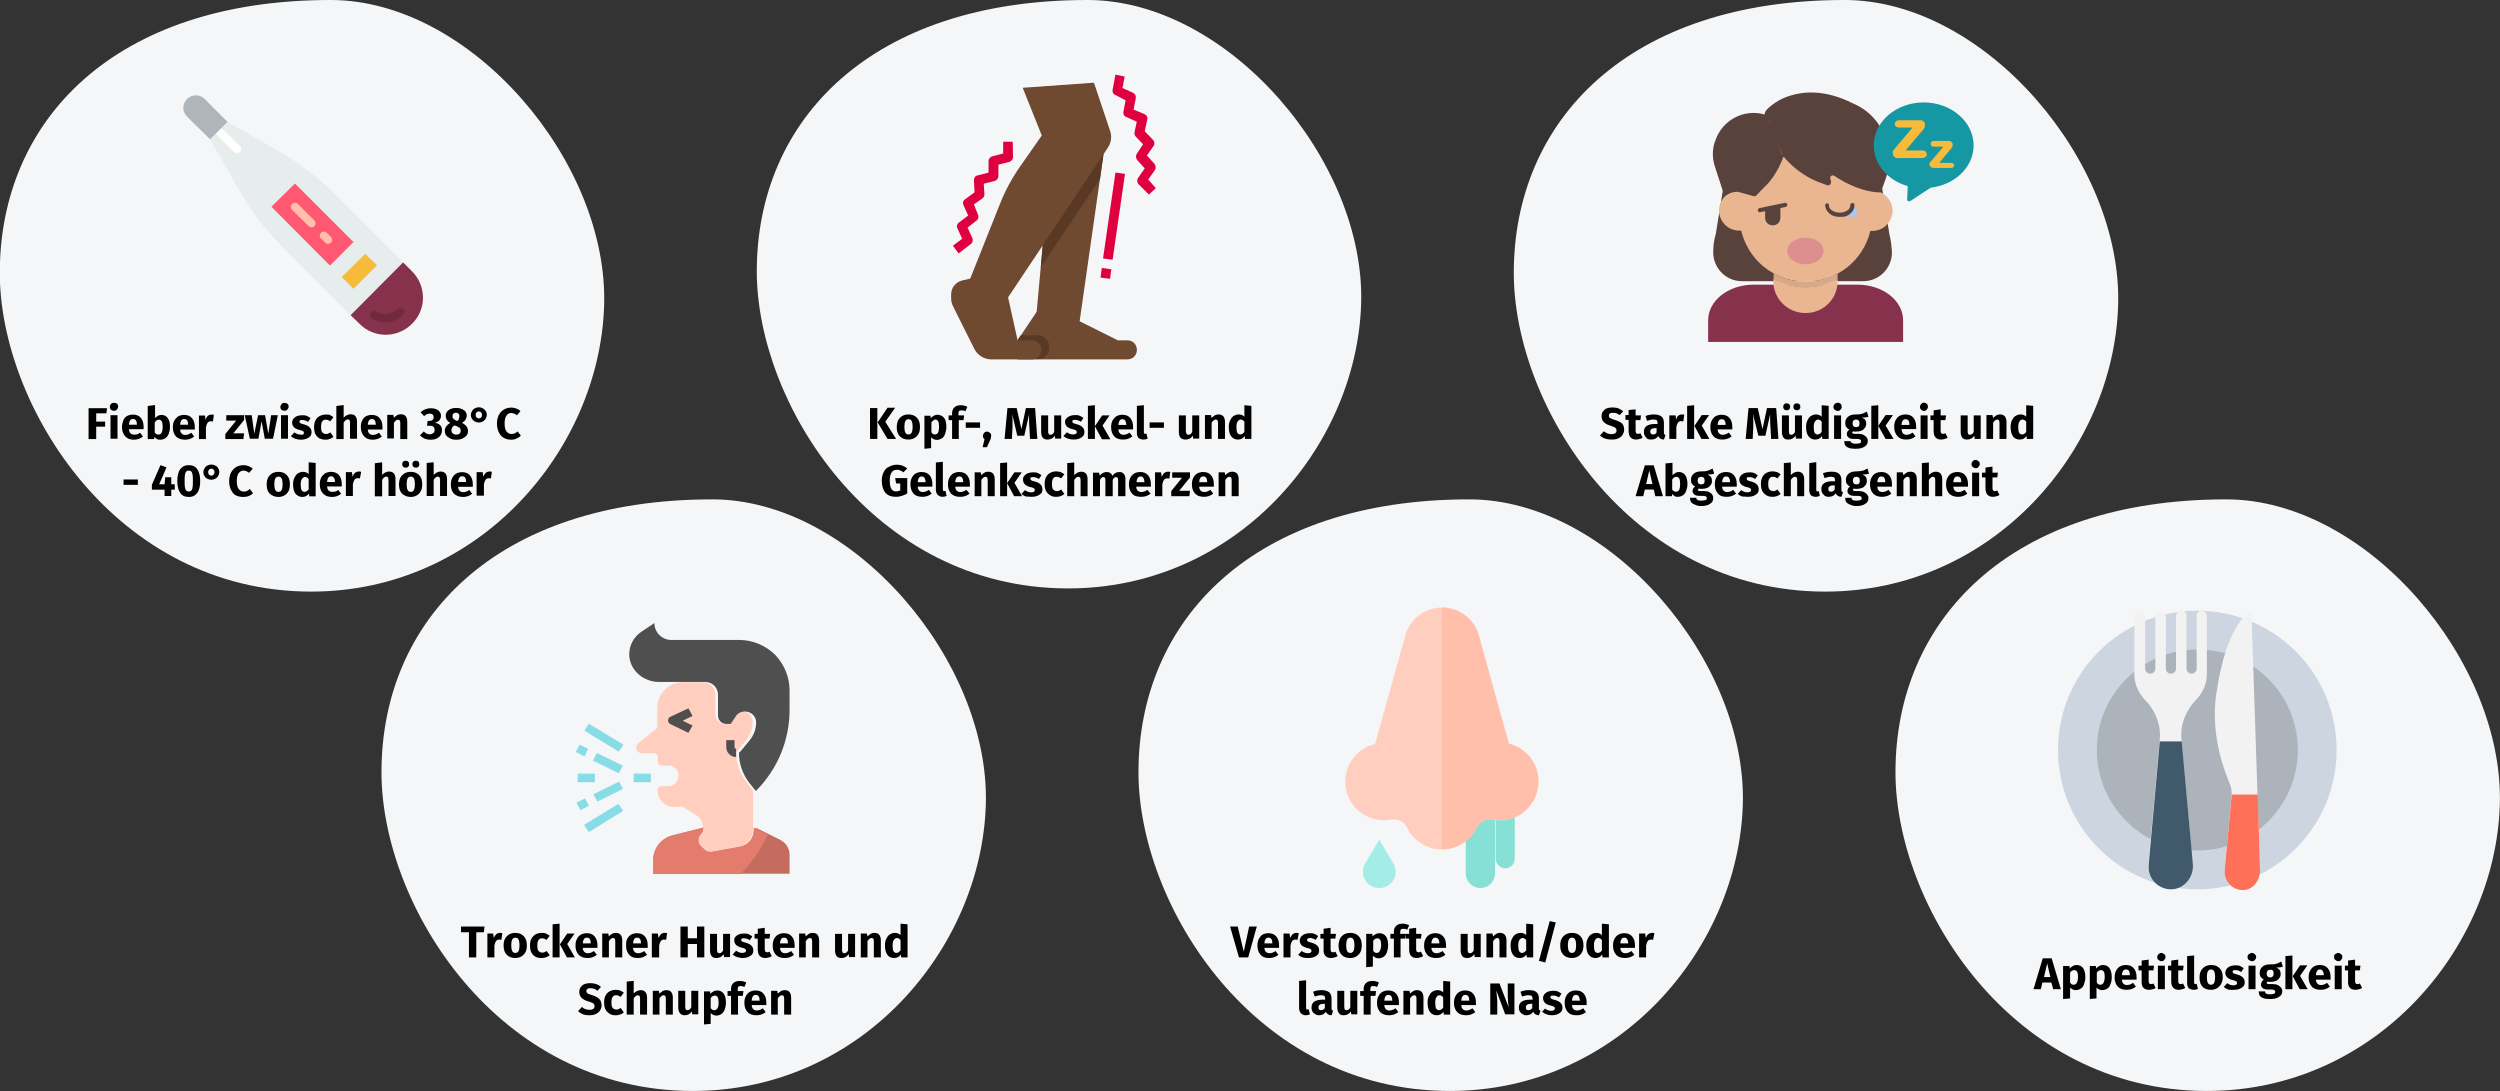 <?xml version="1.0" encoding="utf-8"?>
<!-- Generator: Adobe Illustrator 24.2.0, SVG Export Plug-In . SVG Version: 6.00 Build 0)  -->
<svg version="1.1" id="Ebene_1" xmlns="http://www.w3.org/2000/svg" xmlns:xlink="http://www.w3.org/1999/xlink" x="0px" y="0px"
	 viewBox="0 0 786 343" style="enable-background:new 0 0 786 343;" xml:space="preserve">
<rect x="0" y="0" width="786" height="343" fill="#333333" stroke="none"/>
<style type="text/css">
	.st0{fill:none;}
	.st1{fill:#F5F6F7;}
	.st2{fill:#E7ECED;}
	.st3{fill:#87324C;}
	.st4{fill:#70293F;}
	.st5{fill:#FF5872;}
	.st6{fill:#FFBFAB;}
	.st7{fill:#F7BB3C;}
	.st8{fill:#FFFFFF;}
	.st9{fill:#AFB6BB;}
	.st10{fill:#59423B;}
	.st11{fill:#EAB692;}
	.st12{fill:#D8A988;}
	.st13{fill:#DD8E8E;}
	.st14{fill:#A4C9FF;}
	.st15{fill:#1598A4;}
	.st16{fill:#86E0D5;}
	.st17{fill:#FFCEBF;}
	.st18{fill:#A4EDE6;}
	.st19{fill:#E0003F;}
	.st20{fill:#6F4930;}
	.st21{fill:#593924;}
	.st22{fill:#C66B60;}
	.st23{fill:#4F4F4F;}
	.st24{fill:#88DCE5;}
	.st25{fill:#E47C6E;}
	.st26{fill:#CDD6E0;}
	.st27{fill:#ACB3BA;}
	.st28{fill:#F2F2F2;}
	.st29{fill:#40596B;}
	.st30{fill:#FF7058;}
</style>
<g id="Page-1">
	<g id="Illustrationen" transform="translate(-120, -26766)">
		<g id="grippe-symptome" transform="translate(120.418, 26766)">
			<rect id="bg-raster" x="-0.4" y="0" class="st0" width="786" height="343"/>
			<g id="Group-2" transform="translate(0.418, 0)">
				<g id="Oval-Copy-2-Clipped">
					<path id="Oval-Copy-2" class="st1" d="M97,186c52.9,0,90.6-44.6,92.1-89.8c1.5-45.1-41.7-96.2-86-96.2c-68,0-104,37.8-104,85.8
						C-0.9,127.5,35.4,186,97,186z"/>
				</g>
				<g id="thermometer-Clipped" transform="translate(57, 30)">
					<g id="thermometer">
						<g id="Path" transform="translate(38, 38) rotate(90) translate(-38, -38) ">
							<path class="st2" d="M54,5.6L30.7,28.9c-5,5-9.4,10.7-12.9,16.9L8.3,62.3l5.5,5.5l16.4-9.4c6.2-3.5,11.9-7.9,16.9-12.9
								l23.4-23.4L54,5.6z"/>
							<path class="st3" d="M69.1,23.6L52.5,7.1l2.8-2.8c4.6-4.6,12-4.6,16.5,0l0,0c4.6,4.6,4.6,12,0,16.5L69.1,23.6z"/>
							<path class="st4" d="M69.1,17.6c-0.2,0-0.5-0.1-0.7-0.2c-0.6-0.4-0.8-1.2-0.4-1.8c1.3-2,1-4.9-0.8-6.7
								c-0.5-0.5-0.5-1.3,0-1.8s1.3-0.5,1.8,0c2.7,2.7,3.1,6.8,1.1,9.9C69.9,17.4,69.5,17.6,69.1,17.6L69.1,17.6z"/>
							<polygon class="st5" points="46.1,22.7 53.5,30.1 35,48.5 27.7,41.1 							"/>
							<path class="st6" d="M35,42.4c-0.3,0-0.7-0.1-0.9-0.4c-0.5-0.5-0.5-1.3,0-1.8l5.2-5.2c0.5-0.5,1.3-0.5,1.8,0
								c0.5,0.5,0.5,1.3,0,1.8L36,42C35.7,42.3,35.4,42.4,35,42.4z"/>
							<path class="st6" d="M44.1,33.3c-0.3,0-0.7-0.1-0.9-0.4c-0.5-0.5-0.5-1.3,0-1.8l1.3-1.3c0.5-0.5,1.3-0.5,1.8,0
								c0.5,0.5,0.5,1.3,0,1.8l-1.3,1.3C44.8,33.2,44.5,33.3,44.1,33.3z"/>
							<polygon class="st7" points="53.4,15.3 60.8,22.7 57.1,26.4 49.8,19 							"/>
							<path class="st8" d="M11.7,65.8c-0.3,0-0.7-0.1-0.9-0.4c-0.5-0.5-0.5-1.3,0-1.8l5.2-5.2c0.5-0.5,1.3-0.5,1.8,0
								c0.5,0.5,0.5,1.3,0,1.8l-5.2,5.2C12.3,65.7,12,65.8,11.7,65.8L11.7,65.8z"/>
							<path class="st9" d="M1.1,75L1.1,75c-1.5-1.5-1.5-4,0-5.5l7.2-7.2l5.5,5.5L6.7,75C5.1,76.6,2.7,76.6,1.1,75L1.1,75z"/>
						</g>
					</g>
				</g>
				<g id="Fieberzwischen38_xB0_C-40_xB0_C_x26_höher-Clipped" transform="translate(28, 126)">
					<g id="Group-50" transform="translate(0.01, 0.646)">
						<path id="Fieberzwischen38_xB0_C-40_xB0_C_x26_höher" d="M1.4,11.3V7.5h2.8V5.9H1.4V3.3h3.2l0.2-1.6h-5.8v9.7H1.4z M7,2.5
							c0.4,0,0.7-0.1,0.9-0.4c0.2-0.2,0.4-0.5,0.4-0.9S8.2,0.6,8,0.3C7.7,0.1,7.4,0,7,0S6.3,0.1,6.1,0.3C5.8,0.6,5.7,0.9,5.7,1.3
							s0.1,0.7,0.4,0.9C6.3,2.4,6.6,2.5,7,2.5z M8.1,11.3V3.9H5.9v7.4H8.1z M13.2,11.6c1.1,0,2-0.3,2.9-1l0,0l-0.9-1.2
							c-0.3,0.2-0.6,0.4-0.9,0.5S13.7,10,13.4,10c-0.5,0-0.9-0.1-1.2-0.4c-0.3-0.3-0.5-0.7-0.5-1.3l0,0h4.6c0-0.2,0-0.5,0-0.8
							c0-1.2-0.3-2.1-0.9-2.8c-0.6-0.7-1.4-1-2.5-1c-0.7,0-1.4,0.2-1.9,0.5C10.5,4.5,10.1,5,9.9,5.6s-0.4,1.3-0.4,2
							c0,1.2,0.3,2.1,1,2.9C11.1,11.2,12,11.6,13.2,11.6z M14.2,6.9h-2.5c0-0.6,0.2-1.1,0.4-1.4s0.5-0.4,0.9-0.4
							C13.8,5.1,14.2,5.7,14.2,6.9L14.2,6.9L14.2,6.9z M21.6,11.6c0.6,0,1.1-0.2,1.6-0.5c0.4-0.3,0.8-0.8,1-1.4
							c0.2-0.6,0.4-1.3,0.4-2c0-1.3-0.2-2.2-0.7-2.9c-0.5-0.7-1.2-1-2-1c-0.4,0-0.8,0.1-1.1,0.3c-0.4,0.2-0.6,0.4-0.9,0.7l0,0V0.7
							L17.6,1v10.4h2l0.1-0.7c0.2,0.3,0.5,0.5,0.8,0.7S21.2,11.6,21.6,11.6z M21,10c-0.2,0-0.5-0.1-0.7-0.2
							c-0.2-0.1-0.4-0.3-0.5-0.5l0,0V6.2c0.3-0.6,0.8-0.9,1.3-0.9c0.4,0,0.7,0.2,0.9,0.5c0.2,0.3,0.3,0.9,0.3,1.8
							C22.3,9.2,21.8,10,21,10z M29.3,11.6c1.1,0,2-0.3,2.9-1l0,0l-0.9-1.2c-0.3,0.2-0.6,0.4-0.9,0.5c-0.3,0.1-0.6,0.2-0.9,0.2
							c-0.5,0-0.9-0.1-1.2-0.4c-0.3-0.3-0.5-0.7-0.5-1.3l0,0h4.6c0-0.2,0-0.5,0-0.8c0-1.2-0.3-2.1-0.9-2.8c-0.6-0.7-1.4-1-2.5-1
							c-0.7,0-1.4,0.2-1.9,0.5c-0.5,0.4-0.9,0.8-1.2,1.4c-0.3,0.6-0.4,1.3-0.4,2c0,1.2,0.3,2.1,1,2.9C27.1,11.2,28.1,11.6,29.3,11.6
							z M30.3,6.9h-2.5c0-0.6,0.2-1.1,0.4-1.4c0.2-0.3,0.5-0.4,0.9-0.4C29.9,5.1,30.3,5.7,30.3,6.9L30.3,6.9L30.3,6.9z M35.9,11.3
							V7.7c0.1-0.6,0.3-1.1,0.5-1.4c0.2-0.3,0.6-0.5,1-0.5c0.2,0,0.4,0,0.7,0.1l0,0l0.3-2.1c-0.2-0.1-0.5-0.1-0.7-0.1
							c-0.4,0-0.8,0.1-1.2,0.4S36,4.8,35.8,5.4l0,0l-0.2-1.4h-1.9v7.4H35.9z M47.7,11.3l0.2-1.7h-3.4l3.4-4.2V3.9h-5.6v1.7h3.1
							l-3.4,4.2v1.6H47.7z M52.4,11.3l1-5.5l1,5.5h2.6l1.5-7.4h-2.1l-0.9,5.8l-1-5.8h-2.2l-1.2,5.8l-0.8-5.8h-2.2l1.6,7.4H52.4z
							 M60.6,2.5c0.4,0,0.7-0.1,0.9-0.4c0.2-0.2,0.4-0.5,0.4-0.9s-0.1-0.7-0.4-0.9S61,0,60.6,0s-0.7,0.1-0.9,0.4s-0.4,0.5-0.4,0.9
							s0.1,0.7,0.4,0.9C59.9,2.4,60.2,2.5,60.6,2.5z M61.7,11.3V3.9h-2.2v7.4H61.7z M65.8,11.6c0.6,0,1.2-0.1,1.7-0.3
							s0.9-0.5,1.2-0.8c0.3-0.4,0.4-0.8,0.4-1.3c0-0.6-0.2-1.1-0.6-1.5c-0.4-0.4-1-0.7-1.7-0.9c-0.4-0.1-0.8-0.2-1-0.3
							c-0.2-0.1-0.4-0.2-0.4-0.3c-0.1-0.1-0.1-0.2-0.1-0.3c0-0.2,0.1-0.3,0.2-0.4c0.2-0.1,0.4-0.1,0.7-0.1c0.6,0,1.2,0.2,1.8,0.6
							l0,0l0.8-1.2c-0.4-0.3-0.8-0.5-1.2-0.7c-0.5-0.2-1-0.2-1.5-0.2c-0.6,0-1.1,0.1-1.6,0.3c-0.5,0.2-0.8,0.5-1.1,0.8
							c-0.2,0.3-0.4,0.7-0.4,1.2c0,0.6,0.2,1,0.5,1.4c0.4,0.4,0.9,0.7,1.7,0.9c0.5,0.1,0.8,0.2,1,0.3c0.2,0.1,0.4,0.2,0.4,0.3
							c0.1,0.1,0.1,0.2,0.1,0.4c0,0.2-0.1,0.4-0.3,0.5S66.1,10,65.7,10c-0.7,0-1.3-0.2-2-0.7l0,0l-1.1,1.2c0.4,0.3,0.8,0.6,1.4,0.8
							C64.6,11.5,65.2,11.6,65.8,11.6z M73.5,11.6c0.9,0,1.8-0.3,2.5-0.9l0,0l-1-1.4c-0.3,0.2-0.5,0.3-0.7,0.4
							c-0.2,0.1-0.4,0.1-0.7,0.1c-0.5,0-0.8-0.2-1.1-0.5s-0.4-0.9-0.4-1.7c0-0.8,0.1-1.4,0.4-1.8s0.6-0.5,1.1-0.5
							c0.5,0,0.9,0.2,1.4,0.5l0,0l1-1.3c-0.4-0.3-0.8-0.5-1.2-0.7S74,3.7,73.5,3.7c-0.7,0-1.4,0.2-1.9,0.5c-0.6,0.3-1,0.8-1.3,1.4
							s-0.4,1.3-0.4,2.1c0,0.8,0.1,1.5,0.4,2.1s0.7,1,1.3,1.4C72.1,11.4,72.7,11.6,73.5,11.6z M79.2,11.3V6.2c0.4-0.6,0.8-1,1.3-1
							c0.2,0,0.4,0.1,0.5,0.2c0.1,0.1,0.2,0.4,0.2,0.8l0,0v5.1h2.2V5.9c0-0.7-0.2-1.3-0.5-1.7s-0.9-0.6-1.5-0.6
							c-0.4,0-0.8,0.1-1.2,0.3c-0.3,0.2-0.7,0.4-1,0.8l0,0v-4L76.9,1v10.4H79.2z M88.3,11.6c1.1,0,2-0.3,2.9-1l0,0l-0.9-1.2
							c-0.3,0.2-0.6,0.4-0.9,0.5c-0.3,0.1-0.6,0.2-0.9,0.2c-0.5,0-0.9-0.1-1.2-0.4c-0.3-0.3-0.5-0.7-0.5-1.3l0,0h4.6
							c0-0.2,0-0.5,0-0.8c0-1.2-0.3-2.1-0.9-2.8s-1.4-1-2.5-1c-0.7,0-1.4,0.2-1.9,0.5C85.7,4.5,85.3,5,85,5.6s-0.4,1.3-0.4,2
							c0,1.2,0.3,2.1,1,2.9C86.2,11.2,87.1,11.6,88.3,11.6z M89.3,6.9h-2.5c0-0.6,0.2-1.1,0.4-1.4s0.5-0.4,0.9-0.4
							C88.9,5.1,89.3,5.7,89.3,6.9L89.3,6.9L89.3,6.9z M95,11.3V6.3c0.4-0.6,0.8-1,1.3-1c0.2,0,0.4,0.1,0.5,0.2
							C96.9,5.7,97,5.9,97,6.3l0,0v5.1h2.2V5.9c0-0.7-0.2-1.3-0.5-1.7s-0.9-0.6-1.5-0.6c-0.5,0-0.9,0.1-1.2,0.3
							c-0.4,0.2-0.7,0.5-1,0.8l0,0l-0.2-0.9h-1.9v7.4H95z M106.5,11.6c0.8,0,1.4-0.1,2-0.4c0.5-0.3,1-0.6,1.2-1.1
							c0.3-0.4,0.4-0.9,0.4-1.5c0-0.7-0.2-1.3-0.6-1.6c-0.4-0.4-0.9-0.6-1.6-0.7c0.6-0.2,1-0.4,1.4-0.8c0.3-0.4,0.5-0.9,0.5-1.4
							c0-0.4-0.1-0.9-0.4-1.2c-0.2-0.4-0.6-0.7-1.1-0.9c-0.5-0.2-1-0.3-1.7-0.3c-1.2,0-2.3,0.4-3.2,1.3l0,0l1.1,1.2
							c0.6-0.6,1.2-0.8,1.8-0.8c0.4,0,0.7,0.1,0.9,0.3c0.2,0.2,0.3,0.5,0.3,0.8c0,0.4-0.1,0.7-0.4,0.9c-0.2,0.2-0.6,0.3-1,0.3l0,0
							h-0.5l-0.2,1.5h0.8c0.5,0,0.9,0.1,1.2,0.3c0.3,0.2,0.4,0.6,0.4,1c0,0.4-0.1,0.8-0.4,1c-0.3,0.2-0.6,0.4-1.1,0.4
							c-0.4,0-0.7-0.1-1-0.2c-0.3-0.1-0.6-0.4-0.9-0.7l0,0l-1.2,1.2C104,11.1,105.1,11.6,106.5,11.6z M114.6,11.6
							c0.8,0,1.4-0.1,2-0.4s1-0.6,1.3-1c0.3-0.4,0.4-0.9,0.4-1.4c0-0.5-0.2-1-0.5-1.4c-0.3-0.4-0.8-0.8-1.4-1.1
							c0.5-0.3,0.9-0.6,1.1-1c0.2-0.4,0.4-0.8,0.4-1.2c0-0.8-0.3-1.4-0.9-1.8c-0.6-0.4-1.4-0.7-2.4-0.7c-0.6,0-1.2,0.1-1.7,0.3
							c-0.5,0.2-0.9,0.5-1.2,0.9c-0.3,0.4-0.4,0.8-0.4,1.3c0,1,0.5,1.7,1.4,2.2C111.6,7,111,7.8,111,8.8c0,0.5,0.1,1,0.4,1.4
							c0.3,0.4,0.7,0.7,1.3,1C113.2,11.5,113.8,11.6,114.6,11.6z M114.9,5.7l-0.3-0.1c-0.4-0.2-0.7-0.4-0.9-0.6s-0.3-0.5-0.3-0.8
							c0-0.3,0.1-0.6,0.3-0.8c0.2-0.2,0.5-0.3,0.8-0.3c0.4,0,0.6,0.1,0.8,0.3c0.2,0.2,0.3,0.4,0.3,0.8c0,0.3-0.1,0.6-0.2,0.8
							C115.5,5.3,115.2,5.5,114.9,5.7L114.9,5.7z M114.6,10c-0.4,0-0.8-0.1-1.1-0.4c-0.3-0.2-0.4-0.5-0.4-0.9c0-0.7,0.3-1.3,1-1.6
							l0,0l0.5,0.2c0.5,0.2,0.9,0.4,1.1,0.6c0.2,0.2,0.3,0.5,0.3,0.9c0,0.4-0.1,0.7-0.4,0.9C115.4,9.9,115.1,10,114.6,10z
							 M121.7,6.2c0.4,0,0.8-0.1,1.2-0.3s0.7-0.5,0.9-0.8c0.2-0.4,0.4-0.8,0.4-1.3c0-0.5-0.1-0.9-0.4-1.3s-0.5-0.6-0.9-0.8
							s-0.8-0.3-1.2-0.3s-0.8,0.1-1.2,0.3c-0.4,0.2-0.7,0.5-0.9,0.8s-0.4,0.8-0.4,1.3s0.1,0.9,0.4,1.3s0.6,0.7,0.9,0.8
							S121.3,6.2,121.7,6.2z M121.7,4.9c-0.3,0-0.5-0.1-0.7-0.3c-0.2-0.2-0.3-0.5-0.3-0.8c0-0.3,0.1-0.6,0.3-0.8
							c0.2-0.2,0.4-0.3,0.7-0.3s0.5,0.1,0.7,0.3c0.2,0.2,0.3,0.5,0.3,0.8c0,0.3-0.1,0.6-0.3,0.8C122.3,4.8,122,4.9,121.7,4.9z
							 M131.9,11.6c0.6,0,1.2-0.1,1.7-0.4c0.5-0.2,1-0.5,1.3-0.9l0,0l-1-1.3c-0.3,0.3-0.6,0.4-0.9,0.6c-0.3,0.1-0.6,0.2-1,0.2
							c-0.7,0-1.2-0.3-1.6-0.8c-0.4-0.5-0.6-1.4-0.6-2.5c0-1.1,0.2-2,0.6-2.5c0.4-0.6,0.9-0.8,1.5-0.8c0.3,0,0.6,0.1,0.9,0.2
							s0.6,0.3,0.9,0.5l0,0l1.1-1.3c-0.4-0.4-0.9-0.6-1.3-0.8c-0.5-0.2-1-0.3-1.6-0.3c-0.8,0-1.6,0.2-2.3,0.6
							c-0.7,0.4-1.2,1-1.6,1.7c-0.4,0.8-0.6,1.7-0.6,2.7c0,1.1,0.2,2,0.6,2.8c0.4,0.8,0.9,1.4,1.5,1.7
							C130.2,11.4,131,11.6,131.9,11.6z M14.5,25.8v-1.7h-4.5v1.7H14.5z M25,29.3v-2h1.1v-1.7H25v-2.2h-1.9l-0.2,2.2h-1.7l2.3-5.3
							l-1.9-0.7l-2.7,6.2v1.5h4l0,2H25z M30.5,29.6c1.2,0,2-0.4,2.7-1.3c0.6-0.9,0.9-2.1,0.9-3.7c0-1.6-0.3-2.8-0.9-3.7
							s-1.5-1.3-2.7-1.3s-2,0.4-2.7,1.3c-0.6,0.8-0.9,2.1-0.9,3.7c0,1.6,0.3,2.8,0.9,3.7C28.4,29.2,29.3,29.6,30.5,29.6z M30.5,27.9
							c-0.3,0-0.6-0.1-0.8-0.3c-0.2-0.2-0.3-0.5-0.4-1c-0.1-0.5-0.1-1.1-0.1-2s0-1.5,0.1-2c0.1-0.5,0.2-0.8,0.4-1
							c0.2-0.2,0.4-0.3,0.8-0.3s0.6,0.1,0.8,0.3c0.2,0.2,0.3,0.5,0.4,1c0.1,0.5,0.1,1.1,0.1,2s0,1.5-0.1,2c-0.1,0.5-0.2,0.8-0.4,1
							C31,27.8,30.8,27.9,30.5,27.9z M37.6,24.2c0.4,0,0.8-0.1,1.2-0.3c0.4-0.2,0.7-0.5,0.9-0.8c0.2-0.4,0.4-0.8,0.4-1.3
							c0-0.5-0.1-0.9-0.4-1.3c-0.2-0.4-0.5-0.6-0.9-0.8c-0.4-0.2-0.8-0.3-1.2-0.3c-0.4,0-0.8,0.1-1.2,0.3c-0.4,0.2-0.7,0.5-0.9,0.8
							s-0.4,0.8-0.4,1.3s0.1,0.9,0.4,1.3c0.2,0.4,0.6,0.7,0.9,0.8C36.8,24.1,37.2,24.2,37.6,24.2z M37.6,22.9
							c-0.3,0-0.5-0.1-0.7-0.3c-0.2-0.2-0.3-0.5-0.3-0.8c0-0.3,0.1-0.6,0.3-0.8c0.2-0.2,0.4-0.3,0.7-0.3s0.5,0.1,0.7,0.3
							c0.2,0.2,0.3,0.5,0.3,0.8c0,0.3-0.1,0.6-0.3,0.8C38.1,22.8,37.9,22.9,37.6,22.9z M47.7,29.6c0.6,0,1.2-0.1,1.7-0.3
							c0.5-0.2,1-0.5,1.3-0.9l0,0l-1-1.3c-0.3,0.3-0.6,0.4-0.9,0.6s-0.6,0.2-1,0.2c-0.7,0-1.2-0.3-1.6-0.8c-0.4-0.5-0.6-1.4-0.6-2.5
							c0-1.1,0.2-2,0.6-2.5s0.9-0.8,1.5-0.8c0.3,0,0.6,0.1,0.9,0.2c0.3,0.1,0.6,0.3,0.9,0.5l0,0l1.1-1.3c-0.4-0.4-0.9-0.6-1.3-0.8
							c-0.5-0.2-1-0.3-1.6-0.3c-0.8,0-1.6,0.2-2.3,0.6c-0.7,0.4-1.2,1-1.6,1.7c-0.4,0.8-0.6,1.7-0.6,2.7c0,1.1,0.2,2,0.6,2.8
							s0.9,1.4,1.5,1.7S46.8,29.6,47.7,29.6z M91.3,29.3v-5.1c0.4-0.6,0.8-1,1.3-1c0.2,0,0.4,0.1,0.5,0.2c0.1,0.1,0.2,0.4,0.2,0.8
							l0,0v5.1h2.2v-5.4c0-0.7-0.2-1.3-0.5-1.7c-0.4-0.4-0.9-0.6-1.5-0.6c-0.4,0-0.8,0.1-1.2,0.3c-0.3,0.2-0.7,0.4-1,0.8l0,0v-4
							L89,19v10.4H91.3z M98.7,20.4c0.3,0,0.6-0.1,0.8-0.3c0.2-0.2,0.3-0.5,0.3-0.8s-0.1-0.6-0.3-0.8c-0.2-0.2-0.5-0.3-0.8-0.3
							c-0.3,0-0.6,0.1-0.8,0.3c-0.2,0.2-0.3,0.5-0.3,0.8s0.1,0.6,0.3,0.8C98.1,20.3,98.4,20.4,98.7,20.4z M101.9,20.4
							c0.3,0,0.6-0.1,0.8-0.3c0.2-0.2,0.3-0.5,0.3-0.8s-0.1-0.6-0.3-0.8s-0.5-0.3-0.8-0.3c-0.3,0-0.6,0.1-0.8,0.3
							c-0.2,0.2-0.3,0.5-0.3,0.8s0.1,0.6,0.3,0.8C101.4,20.3,101.6,20.4,101.9,20.4z M100.3,29.6c0.7,0,1.4-0.2,1.9-0.5
							c0.5-0.3,1-0.8,1.3-1.4s0.4-1.3,0.4-2.1c0-1.3-0.3-2.2-1-2.9s-1.5-1-2.7-1c-0.7,0-1.4,0.2-1.9,0.5c-0.5,0.3-1,0.8-1.3,1.4
							c-0.3,0.6-0.4,1.3-0.4,2.1c0,1.3,0.3,2.2,1,2.9C98.3,29.2,99.2,29.6,100.3,29.6z M100.3,28c-0.5,0-0.8-0.2-1-0.6
							c-0.2-0.4-0.3-1-0.3-1.8c0-0.8,0.1-1.4,0.3-1.8c0.2-0.4,0.6-0.6,1-0.6c0.5,0,0.8,0.2,1,0.6c0.2,0.4,0.3,1,0.3,1.8
							c0,0.8-0.1,1.4-0.3,1.8C101.1,27.8,100.8,28,100.3,28z M107.5,29.3v-5.1c0.4-0.6,0.8-1,1.3-1c0.2,0,0.4,0.1,0.5,0.2
							c0.1,0.1,0.2,0.4,0.2,0.8l0,0v5.1h2.2v-5.4c0-0.7-0.2-1.3-0.5-1.7c-0.4-0.4-0.9-0.6-1.5-0.6c-0.4,0-0.8,0.1-1.2,0.3
							c-0.3,0.2-0.7,0.4-1,0.8l0,0v-4l-2.2,0.2v10.4H107.5z M116.7,29.6c1.1,0,2-0.3,2.9-1l0,0l-0.9-1.2c-0.3,0.2-0.6,0.4-0.9,0.5
							c-0.3,0.1-0.6,0.2-0.9,0.2c-0.5,0-0.9-0.1-1.2-0.4s-0.5-0.7-0.5-1.3l0,0h4.6c0-0.2,0-0.5,0-0.8c0-1.2-0.3-2.1-0.9-2.8
							c-0.6-0.7-1.4-1-2.5-1c-0.7,0-1.4,0.2-1.9,0.5c-0.5,0.3-0.9,0.8-1.2,1.4s-0.4,1.3-0.4,2c0,1.2,0.3,2.1,1,2.9
							C114.6,29.2,115.5,29.6,116.7,29.6z M117.7,24.9h-2.5c0-0.6,0.2-1.1,0.4-1.4c0.2-0.3,0.5-0.4,0.9-0.4
							C117.3,23.1,117.7,23.7,117.7,24.9L117.7,24.9L117.7,24.9z M123.3,29.3v-3.7c0.1-0.6,0.3-1.1,0.5-1.4c0.2-0.3,0.6-0.5,1-0.5
							c0.2,0,0.4,0,0.7,0.1l0,0l0.3-2.1c-0.2-0.1-0.5-0.1-0.7-0.1c-0.4,0-0.8,0.1-1.2,0.4c-0.3,0.3-0.6,0.7-0.8,1.2l0,0l-0.2-1.4
							h-1.9v7.4H123.3z"/>
						<path id="oder" d="M58.7,29.6c0.7,0,1.4-0.2,1.9-0.5s1-0.8,1.3-1.4c0.3-0.6,0.4-1.3,0.4-2.1c0-1.3-0.3-2.2-1-2.9s-1.5-1-2.7-1
							c-0.7,0-1.4,0.2-1.9,0.5s-1,0.8-1.3,1.4s-0.4,1.3-0.4,2.1c0,1.3,0.3,2.2,1,2.9C56.7,29.2,57.6,29.6,58.7,29.6z M58.7,28
							c-0.5,0-0.8-0.2-1-0.6s-0.3-1-0.3-1.8c0-0.8,0.1-1.4,0.3-1.8c0.2-0.4,0.6-0.6,1-0.6c0.5,0,0.8,0.2,1,0.6s0.3,1,0.3,1.8
							c0,0.8-0.1,1.4-0.3,1.8C59.5,27.8,59.2,28,58.7,28z M66.2,29.6c0.9,0,1.6-0.4,2.1-1.1l0,0l0.1,0.9h2V18.9l-2.2-0.2v3.7
							c-0.5-0.5-1.1-0.7-1.8-0.7c-0.6,0-1.1,0.2-1.6,0.5S64,23,63.7,23.6c-0.3,0.6-0.4,1.3-0.4,2c0,1.2,0.2,2.2,0.7,2.9
							C64.6,29.2,65.3,29.6,66.2,29.6z M66.9,28c-0.4,0-0.7-0.2-0.9-0.5s-0.3-1-0.3-1.8c0-0.8,0.1-1.4,0.4-1.8s0.6-0.6,1-0.6
							c0.2,0,0.4,0.1,0.6,0.2c0.2,0.1,0.4,0.3,0.5,0.5l0,0v3.2C67.8,27.7,67.4,28,66.9,28z M75.5,29.6c1.1,0,2-0.3,2.9-1l0,0
							l-0.9-1.2c-0.3,0.2-0.6,0.4-0.9,0.5C76.3,27.9,76,28,75.7,28c-0.5,0-0.9-0.1-1.2-0.4c-0.3-0.3-0.5-0.7-0.5-1.3l0,0h4.6
							c0-0.2,0-0.5,0-0.8c0-1.2-0.3-2.1-0.9-2.8c-0.6-0.7-1.5-1-2.5-1c-0.7,0-1.4,0.2-1.9,0.5c-0.5,0.4-0.9,0.8-1.2,1.4
							c-0.3,0.6-0.4,1.3-0.4,2c0,1.2,0.3,2.2,1,2.9C73.3,29.2,74.3,29.6,75.5,29.6z M76.5,24.9H74c0-0.6,0.2-1.1,0.4-1.4
							s0.5-0.4,0.9-0.4C76,23.1,76.4,23.7,76.5,24.9L76.5,24.9L76.5,24.9z M82.1,29.3v-3.7c0.1-0.6,0.3-1.1,0.5-1.4
							c0.2-0.3,0.6-0.5,1-0.5c0.2,0,0.4,0,0.7,0.1l0,0l0.4-2.1c-0.2-0.1-0.5-0.1-0.7-0.1c-0.4,0-0.8,0.1-1.2,0.4s-0.6,0.7-0.8,1.2
							l0,0l-0.2-1.4h-1.9v7.5H82.1z"/>
					</g>
				</g>
				<g id="Oval-Copy-10-Clipped" transform="translate(476, 0)">
					<path id="Oval-Copy-10" class="st1" d="M97,186c52.9,0,90.6-44.6,92.1-89.8c1.5-45.1-41.7-96.2-86-96.2
						c-68,0-104,37.8-104,85.8C-0.9,127.5,35.4,186,97,186z"/>
				</g>
				<g id="Group-Clipped" transform="translate(537, 29)">
					<g id="Group">
						<g>
							<path id="Path_1_" class="st10" d="M56.2,44.7l-2.2-14l-0.2-1.4l-4.2,1.4c-5.3,0-10-3.1-12.1-8C35,26,31.1,27.9,27,27.9H4.3
								L1.6,44.6l0,0c-0.6,1.9-0.8,3.9-0.8,5.9l0,0c0.1,5,4.2,9,9.2,8.9h37.8c5,0.1,9.1-3.9,9.2-8.9l0,0
								C56.9,48.6,56.7,46.6,56.2,44.7z"/>
							<path id="Path_2_" class="st3" d="M60.5,78.5H-0.8v-6.8c0-6.2,6.4-11.2,14.3-11.2h32.7c7.9,0,14.3,5,14.3,11.2L60.5,78.5
								L60.5,78.5z"/>
							<path id="Path_3_" class="st11" d="M57.2,37.3c0,0.3,0,0.6-0.1,0.9c-0.5,3.1-3.1,5.4-6.3,5.4c-0.2,0-0.5,0-0.6,0
								c-2.2,9.3-10.5,15.9-20,15.9h-0.6c-2.9,0-5.7-0.6-8.3-1.8l0,0c-0.5-0.2-1-0.5-1.4-0.7c-5.2-2.8-8.9-7.7-10.3-13.5
								c-0.2,0-0.5,0-0.6,0c-3.2,0-5.8-2.3-6.3-5.4c-0.1-0.3-0.1-0.6-0.1-0.9c0-3.5,2.9-6.3,6.4-6.3l0,0h0.2V29
								c0-11.5,9.4-20.9,20.9-20.9S51,17.5,51,29v1.9h0.2C54.4,31.1,57.2,33.9,57.2,37.3z"/>
							<path id="Path_4_" class="st12" d="M39.9,57v1.8c-6.2,3.4-13.9,3.4-20.1,0V57c3,1.6,6.3,2.5,9.8,2.6h0.6
								C33.6,59.5,37,58.6,39.9,57z"/>
							<path id="Path_5_" class="st11" d="M29.6,59.6c-2.9,0-5.7-0.6-8.3-1.8c2.2,1,4.6,1.6,7,1.8h0.2H29L29.6,59.6z"/>
							<path id="Path_6_" class="st11" d="M21.3,57.7c-0.5-0.2-1-0.5-1.4-0.7l0,0C20.2,57.3,20.8,57.5,21.3,57.7z"/>
							<path id="Path_7_" class="st11" d="M39.9,57L39.9,57c-3,1.6-6.3,2.5-9.8,2.6h0.6h0.4h0.2C34.4,59.3,37.3,58.5,39.9,57z"/>
							<path id="Path_8_" class="st11" d="M29.8,61.3c3.5,0,7-0.9,10.1-2.6v0.6c0.1,5.4-4.2,10-9.8,10.1h-0.6
								c-5.4-0.1-9.9-4.6-9.8-10.1v-0.6C22.9,60.4,26.3,61.3,29.8,61.3z"/>
							<g id="Path_9_" transform="translate(15.219, 34.444)">
								<path class="st10" d="M1.9,2.2V5c0,1.4,1,2.4,2.4,2.4s2.4-1,2.4-2.4V1.3L1.9,2.2z"/>
								<path class="st10" d="M0.2,3.3c-0.3,0-0.6-0.3-0.6-0.6S-0.2,2.1,0,2l8.2-1.7c0.3,0,0.6,0.2,0.7,0.6c0,0.3-0.2,0.6-0.5,0.7
									L0.2,3.3C0.3,3.2,0.3,3.2,0.2,3.3z"/>
							</g>
							<ellipse id="Oval" class="st13" cx="29.8" cy="49.9" rx="5.7" ry="4.2"/>
							<path id="Path_10_" class="st14" d="M44.8,36.2h-0.3c-0.2,0.4-0.4,0.8-0.7,1.1c-0.5,0.5-1.1,0.8-1.8,1
								c-0.2,0.1-0.5,0.2-0.7,0.2c0.2,0.3,0.6,0.6,1.1,0.6h2.4c0.8-0.1,1.4-0.7,1.3-1.5C46,36.8,45.4,36.3,44.8,36.2L44.8,36.2z"/>
							<path id="Path_11_" class="st10" d="M40.6,39.2c-0.6,0-1.1-0.1-1.6-0.2c-0.8-0.2-1.4-0.6-2-1.2c-0.6-0.6-1-1.4-1-2.3
								c0-0.3,0.3-0.6,0.6-0.6s0.6,0.3,0.6,0.6l0,0c0,0.6,0.2,1,0.6,1.4s1,0.6,1.5,0.8c0.8,0.2,1.7,0.2,2.5,0c0.6-0.2,1-0.4,1.5-0.8
								c0.4-0.4,0.6-0.9,0.6-1.4c0-0.3,0.2-0.6,0.6-0.7c0.3-0.1,0.6,0.2,0.7,0.6c0,0.1,0,0.1,0,0.2c0,0.9-0.4,1.8-1,2.3
								c-0.6,0.6-1.3,1-2,1.2C41.7,39.1,41.1,39.2,40.6,39.2L40.6,39.2z"/>
							<path id="Shape" class="st10" d="M22.5,19.5L17,7C10.4,5.1,3.5,8.8,1.4,15.4l-0.1,0.2c-0.9,2.7-0.8,5.6,0.2,8.3l2.6,8
								c0.1,0.2,0.2,0.3,0.4,0.4c0.2,0.1,0.4,0,0.6-0.1c1-0.6,2.2-0.9,3.3-0.9c0.1,0,0.2,0,0.2,0l5,1.4h0.2c0.2,0,0.3-0.1,0.5-0.2
								l2.5-2.6c1.8-1.6,4.2-4.6,6.2-9.9 M22.9,20.2c2.4,2.9,5.4,5.3,8.7,7c1.6,0.8,3.2,1.4,4.9,2c0.5,0.2,1,0,1.2-0.4
								c0.2-0.4,0.2-0.9,0-1.3l0,0c-0.2-0.4-0.2-0.9,0.2-1.2c0.3-0.2,0.6-0.2,1,0c3.9,2.6,9,5,14.1,5.2l0,0c0.2,0,0.5-0.2,0.6-0.4
								l1.4-3.8c1.4-4,1.5-8.3,0.2-12.3c-1.7-5.2-5.4-9.4-10.5-11.5l0,0C35.8-1,29-0.2,24.9,1.1c-2.6,0.8-5,2.2-7,4.1
								c-0.6,0.5-0.9,1.2-1,1.9 M18.3,8.2V8C18.3,8.1,18.3,8.2,18.3,8.2c0,0.1,0.1,0.2,0.1,0.3L18.3,8.2z M18.4,8.6
								c0.1,0.3,0.2,0.6,0.2,1C18.5,9.2,18.5,8.9,18.4,8.6L18.4,8.6z M22,19c-0.6-0.9-1.2-1.8-1.8-2.6C20.8,17.2,21.3,18.1,22,19
								L22,19z"/>
							<g id="Path_12_" transform="translate(52.066, 3.204)">
								<path class="st15" d="M30.6,13.5c0-7.4-7-13.5-15.7-13.5S-0.8,6.1-0.8,13.5c0,6,4.5,11.1,10.7,12.8l-0.2,4.2
									c0,0.3,0.2,0.6,0.6,0.6c0.2,0,0.2,0,0.4-0.1l6.4-4.2C24.8,25.9,30.6,20.3,30.6,13.5L30.6,13.5z"/>
								<path class="st7" d="M15.9,16.3c0-0.3-0.2-0.6-0.4-0.9c-0.3-0.2-0.6-0.3-1-0.3H9.2l5-5.9c0.3-0.3,0.6-0.7,0.9-1.1
									c0.2-0.3,0.2-0.7,0.2-1c0.1-0.8-0.5-1.4-1.3-1.5c-0.1,0-0.2,0-0.3,0H7.2c-0.4,0-0.7,0.1-1,0.3C6,6.1,5.8,6.4,5.8,6.7
									S6,7.4,6.2,7.6c0.3,0.2,0.6,0.3,1,0.3h4.2l-5.4,6.4l-0.3,0.4c-0.2,0.2-0.2,0.2-0.3,0.4c-0.1,0.1-0.2,0.2-0.2,0.4
									S5.2,15.9,5.2,16c0,0.4,0.2,0.9,0.5,1.1C6,17.5,6.5,17.6,7,17.5h7.4c0.4,0,0.7-0.1,1-0.3C15.8,17,15.9,16.7,15.9,16.3
									L15.9,16.3z"/>
								<path class="st7" d="M24.2,19.2C24,19.1,23.7,19,23.4,19h-3.6l3.4-4.1c0.2-0.2,0.4-0.5,0.6-0.8c0.2-0.2,0.2-0.5,0.2-0.8
									c0.1-0.6-0.4-1.1-1-1.2c-0.1,0-0.2,0-0.2,0h-4.6c-0.3,0-0.6,0.1-0.8,0.2c-0.2,0.2-0.3,0.4-0.3,0.7c0,0.2,0.1,0.5,0.3,0.7
									c0.2,0.2,0.5,0.2,0.8,0.2h2.9l-3.7,4.4l-0.2,0.2c-0.1,0.1-0.2,0.2-0.2,0.2c-0.1,0.1-0.1,0.2-0.2,0.3
									c-0.1,0.1-0.1,0.2-0.1,0.4c0,0.3,0.2,0.6,0.4,0.9c0.3,0.2,0.6,0.3,1,0.3h5.3c0.3,0,0.6-0.1,0.8-0.2c0.2-0.2,0.3-0.4,0.3-0.7
									C24.5,19.6,24.4,19.4,24.2,19.2L24.2,19.2z"/>
							</g>
						</g>
					</g>
				</g>
				<g id="Oval-Copy-11-Clipped" transform="translate(358, 157)">
					<path id="Oval-Copy-11" class="st1" d="M97,186c52.9,0,90.6-44.6,92.1-89.8c1.5-45.1-41.7-96.2-86-96.2
						c-68,0-104,37.8-104,85.8C-0.9,127.5,35.4,186,97,186z"/>
				</g>
				<g id="nose-3-Clipped" transform="translate(423, 191)">
					<g id="nose-3">
						<g id="Path_13_">
							<path class="st16" d="M37.1,63.8h9.1v19.8c0,2.5-2,4.6-4.6,4.6c-2.5,0-4.6-2-4.6-4.6V63.8z"/>
							<path class="st16" d="M46.3,57.8h6.1V79c0,1.7-1.4,3-3,3s-3-1.4-3-3V57.8z"/>
							<path class="st17" d="M50.6,42.9L41.1,8.8C39.7,3.6,34.9,0,29.5,0C24.2,0,19.4,3.6,18,8.8L8.5,42.9C2.1,44.4-2,50.8-0.6,57.3
								s7.7,10.6,14.2,9.4c2.1-0.4,4.1,0.7,5,2.6c2,4.1,6.3,6.8,10.9,6.8s8.9-2.6,10.9-6.8c0.9-1.9,3-2.9,5-2.6
								c1.1,0.2,2.1,0.3,3.2,0.2c6-0.4,10.7-5.2,11.2-11.2S56.4,44.3,50.6,42.9L50.6,42.9z"/>
							<path class="st6" d="M40.4,69.2c0.9-1.9,3-2.9,5-2.6c1.1,0.2,2.1,0.3,3.2,0.2c6-0.4,10.7-5.2,11.2-11.2s-3.5-11.4-9.3-12.8
								L41.1,8.8C39.7,3.6,34.9,0,29.5,0v76C34.2,76,38.4,73.4,40.4,69.2L40.4,69.2z"/>
							<path class="st18" d="M9.8,73l-4.4,7.4c-1,1.6-1,3.6-0.1,5.2c0.9,1.6,2.6,2.6,4.5,2.6s3.6-1,4.5-2.6c0.9-1.6,0.9-3.6-0.1-5.2
								L9.8,73z"/>
						</g>
					</g>
				</g>
				<g id="StarkeMüdigkeitundAbgeschlagenheit-Clipped" transform="translate(503, 126)">
					<path id="StarkeMüdigkeitundAbgeschlagenheit" d="M2.9,12.2c0.8,0,1.5-0.1,2.1-0.4c0.6-0.3,1-0.6,1.3-1.1
						c0.3-0.5,0.5-1,0.5-1.6c0-0.8-0.2-1.5-0.7-2C5.6,6.7,4.8,6.3,3.8,6C3.3,5.9,2.9,5.7,2.7,5.6C2.4,5.5,2.2,5.3,2.1,5.2
						C2,5.1,2,4.9,2,4.7C2,4.4,2.1,4.1,2.3,4c0.2-0.2,0.6-0.2,1-0.2C4,3.7,4.7,4,5.4,4.5l0,0l1.1-1.2C6,2.9,5.5,2.6,5,2.4
						S3.8,2.1,3.1,2.1c-0.7,0-1.3,0.1-1.8,0.3c-0.5,0.2-0.9,0.6-1.2,1s-0.4,0.9-0.4,1.5c0,0.7,0.2,1.3,0.7,1.8
						c0.5,0.5,1.2,0.9,2.3,1.2C3,8,3.4,8.2,3.7,8.3s0.4,0.3,0.5,0.4s0.2,0.4,0.2,0.6c0,0.4-0.1,0.7-0.4,0.9s-0.7,0.3-1.1,0.3
						c-0.5,0-0.9-0.1-1.3-0.2c-0.4-0.2-0.8-0.4-1.2-0.7l0,0l-1.2,1.3c0.4,0.4,1,0.8,1.6,1C1.4,12.1,2.1,12.2,2.9,12.2z M10.6,12.2
						c0.4,0,0.7-0.1,1.1-0.2c0.4-0.1,0.7-0.2,0.9-0.4l0,0l-0.7-1.4c-0.3,0.2-0.5,0.2-0.8,0.2c-0.2,0-0.4-0.1-0.5-0.2
						c-0.1-0.1-0.2-0.4-0.2-0.7l0,0V6.1h1.5l0.2-1.5h-1.7V2.7L8.2,2.9v1.6h-1v1.5h1v3.4C8.2,11.3,9,12.2,10.6,12.2z M15.3,12.2
						c1,0,1.8-0.4,2.2-1.1c0.2,0.4,0.4,0.6,0.7,0.8c0.3,0.2,0.7,0.3,1.1,0.3l0,0l0.5-1.4c-0.2-0.1-0.3-0.2-0.4-0.3
						c-0.1-0.1-0.1-0.3-0.1-0.6l0,0V7c0-0.9-0.2-1.5-0.7-2c-0.5-0.4-1.3-0.7-2.3-0.7c-0.4,0-0.9,0-1.4,0.1c-0.5,0.1-1,0.2-1.4,0.4
						l0,0l0.5,1.5c0.4-0.1,0.7-0.2,1.1-0.3c0.3-0.1,0.6-0.1,0.9-0.1c0.5,0,0.8,0.1,1,0.2s0.3,0.5,0.3,0.9l0,0v0.3h-0.8
						c-1.1,0-2,0.2-2.6,0.6c-0.6,0.4-0.9,1.1-0.9,1.9c0,0.7,0.2,1.3,0.7,1.7C13.9,12,14.5,12.2,15.3,12.2z M15.9,10.6
						c-0.3,0-0.5-0.1-0.6-0.2C15.1,10.2,15,10,15,9.7c0-0.4,0.1-0.6,0.4-0.8c0.2-0.2,0.6-0.3,1.1-0.3l0,0h0.5v1.3
						C16.8,10.4,16.4,10.6,15.9,10.6z M23.2,12V8.3c0.1-0.6,0.3-1.1,0.5-1.4c0.2-0.3,0.6-0.5,1-0.5c0.2,0,0.4,0,0.7,0.1l0,0l0.3-2.1
						c-0.2-0.1-0.5-0.1-0.7-0.1c-0.4,0-0.8,0.1-1.2,0.4S23.3,5.5,23.1,6l0,0L23,4.6H21V12H23.2z M28.8,12V1.4l-2.2,0.2V12H28.8z
						 M33.6,12l-2.4-4.2l2.3-3.3h-2.3l-2.3,3.4l2.2,4.1H33.6z M37.7,12.2c1.1,0,2-0.3,2.9-1l0,0L39.7,10c-0.3,0.2-0.6,0.4-0.9,0.5
						s-0.6,0.2-0.9,0.2c-0.5,0-0.9-0.1-1.2-0.4c-0.3-0.3-0.5-0.7-0.5-1.3l0,0h4.6c0-0.2,0-0.5,0-0.8c0-1.2-0.3-2.1-0.9-2.8
						s-1.4-1-2.5-1c-0.7,0-1.4,0.2-1.9,0.5c-0.5,0.3-0.9,0.8-1.2,1.4s-0.4,1.3-0.4,2c0,1.2,0.3,2.1,1,2.9
						C35.6,11.9,36.5,12.2,37.7,12.2z M38.7,7.6h-2.5c0-0.6,0.2-1.1,0.4-1.4c0.2-0.3,0.5-0.4,0.9-0.4C38.3,5.8,38.7,6.4,38.7,7.6
						L38.7,7.6L38.7,7.6z M47.2,12l0.2-3.8c0-0.6,0-1.2,0-1.7c0-0.7,0-1.5-0.1-2.3l0,0L49,11h2.2l1.5-6.7c0,0.5,0,1,0,1.5
						c0,0.7,0,1.5,0.1,2.4l0,0l0.2,3.8h2.3l-0.7-9.7h-2.9l-1.4,6.6l-1.5-6.6h-2.9L45,12H47.2z M57.9,3c0.3,0,0.6-0.1,0.8-0.3
						S59,2.2,59,1.9s-0.1-0.6-0.3-0.8s-0.5-0.3-0.8-0.3s-0.6,0.1-0.8,0.3s-0.3,0.5-0.3,0.8s0.1,0.6,0.3,0.8S57.6,3,57.9,3z M61.1,3
						c0.3,0,0.6-0.1,0.8-0.3c0.2-0.2,0.3-0.5,0.3-0.8s-0.1-0.6-0.3-0.8c-0.2-0.2-0.5-0.3-0.8-0.3c-0.3,0-0.6,0.1-0.8,0.3
						C60.1,1.3,60,1.6,60,1.9s0.1,0.6,0.3,0.8C60.6,2.9,60.8,3,61.1,3z M58.4,12.2c1,0,1.7-0.4,2.3-1.2l0,0l0.1,0.9h1.9V4.6h-2.2
						v5.2c-0.3,0.6-0.7,0.9-1.2,0.9c-0.2,0-0.4-0.1-0.5-0.2c-0.1-0.1-0.2-0.4-0.2-0.8l0,0V4.6h-2.2v5.3c0,0.7,0.2,1.3,0.5,1.7
						C57.2,12,57.7,12.2,58.4,12.2z M66.9,12.2c0.9,0,1.6-0.4,2.1-1.1l0,0l0.1,0.9h2V1.6l-2.2-0.2V5c-0.5-0.5-1.1-0.7-1.8-0.7
						c-0.6,0-1.1,0.2-1.6,0.5c-0.5,0.3-0.8,0.8-1.1,1.4s-0.4,1.3-0.4,2c0,1.2,0.2,2.2,0.7,2.9C65.3,11.9,66,12.2,66.9,12.2z
						 M67.6,10.6c-0.4,0-0.7-0.2-0.9-0.5c-0.2-0.3-0.3-1-0.3-1.8c0-0.8,0.1-1.4,0.4-1.8s0.6-0.6,1-0.6c0.2,0,0.4,0.1,0.6,0.2
						s0.4,0.3,0.5,0.5l0,0v3.2C68.5,10.3,68.1,10.6,67.6,10.6z M73.9,3.2c0.4,0,0.7-0.1,0.9-0.4c0.2-0.2,0.4-0.5,0.4-0.9
						S75.1,1.2,74.9,1c-0.2-0.2-0.6-0.4-0.9-0.4S73.2,0.8,73,1c-0.2,0.2-0.4,0.5-0.4,0.9s0.1,0.7,0.4,0.9C73.2,3,73.5,3.2,73.9,3.2z
						 M75,12V4.6h-2.2V12H75z M79.5,15.1c1.3,0,2.2-0.2,2.9-0.7c0.7-0.4,1-1,1-1.8c0-0.4-0.1-0.8-0.4-1.1c-0.2-0.3-0.6-0.6-1-0.8
						c-0.4-0.2-0.9-0.3-1.5-0.3l0,0h-1.1c-0.3,0-0.5,0-0.7-0.1c-0.1-0.1-0.2-0.2-0.2-0.3c0-0.1,0-0.2,0.1-0.2s0.1-0.1,0.2-0.2
						c0.3,0.1,0.6,0.1,0.9,0.1c0.6,0,1.2-0.1,1.7-0.3c0.5-0.2,0.8-0.5,1.1-0.9s0.4-0.8,0.4-1.3c0-0.5-0.1-0.9-0.3-1.2
						S82,5.5,81.5,5.3c0.9,0,1.7-0.1,2.1-0.3l0,0l-0.5-1.6c-0.6,0.3-1.1,0.6-1.6,0.7c-0.5,0.2-1.2,0.2-1.9,0.2c-1,0-1.8,0.2-2.4,0.7
						s-0.9,1.2-0.9,2c0,0.5,0.1,0.9,0.3,1.2c0.2,0.3,0.5,0.6,1,0.9c-0.3,0.2-0.5,0.4-0.6,0.6s-0.2,0.5-0.2,0.8
						c0,0.4,0.2,0.8,0.6,1.1c0.4,0.3,0.9,0.4,1.7,0.4l0,0h1.1c0.4,0,0.6,0.1,0.8,0.2s0.3,0.3,0.3,0.5c0,0.3-0.1,0.5-0.3,0.6
						c-0.2,0.1-0.7,0.2-1.3,0.2c-0.4,0-0.8,0-1-0.1c-0.2-0.1-0.4-0.2-0.5-0.3C78,13.1,78,12.9,78,12.7l0,0h-2c0,0.5,0.1,1,0.3,1.3
						s0.6,0.6,1.1,0.8S78.6,15.1,79.5,15.1z M79.7,8.3c-0.3,0-0.6-0.1-0.8-0.3c-0.2-0.2-0.3-0.5-0.3-0.9c0-0.4,0.1-0.7,0.3-0.9
						c0.2-0.2,0.5-0.3,0.8-0.3c0.7,0,1.1,0.4,1.1,1.2c0,0.4-0.1,0.8-0.3,1C80.3,8.2,80,8.3,79.7,8.3z M86.7,12V1.4l-2.2,0.2V12H86.7
						z M91.5,12L89,7.8l2.3-3.3H89l-2.3,3.4L89,12H91.5z M95.5,12.2c1.1,0,2-0.3,2.9-1l0,0L97.5,10c-0.3,0.2-0.6,0.4-0.9,0.5
						s-0.6,0.2-0.9,0.2c-0.5,0-0.9-0.1-1.2-0.4S94.1,9.6,94,8.9l0,0h4.6c0-0.2,0-0.5,0-0.8c0-1.2-0.3-2.1-0.9-2.8s-1.4-1-2.5-1
						c-0.7,0-1.4,0.2-1.9,0.5c-0.5,0.3-0.9,0.8-1.2,1.4c-0.3,0.6-0.4,1.3-0.4,2c0,1.2,0.3,2.1,1,2.9C93.4,11.9,94.3,12.2,95.5,12.2z
						 M96.5,7.6H94c0-0.6,0.2-1.1,0.4-1.4c0.2-0.3,0.5-0.4,0.9-0.4C96.1,5.8,96.5,6.4,96.5,7.6L96.5,7.6L96.5,7.6z M101,3.2
						c0.4,0,0.7-0.1,0.9-0.4c0.2-0.2,0.4-0.5,0.4-0.9S102.2,1.2,102,1c-0.2-0.2-0.6-0.4-0.9-0.4s-0.7,0.1-0.9,0.4s-0.4,0.5-0.4,0.9
						s0.1,0.7,0.4,0.9S100.6,3.2,101,3.2z M102.2,12V4.6h-2.2V12H102.2z M106.5,12.2c0.4,0,0.7-0.1,1.1-0.2c0.4-0.1,0.7-0.2,0.9-0.4
						l0,0l-0.7-1.4c-0.3,0.2-0.5,0.2-0.8,0.2c-0.2,0-0.4-0.1-0.5-0.2s-0.2-0.4-0.2-0.7l0,0V6.1h1.5l0.2-1.5h-1.7V2.7l-2.2,0.3v1.6
						h-1v1.5h1v3.4C104.1,11.3,104.9,12.2,106.5,12.2z M114.6,12.2c1,0,1.7-0.4,2.3-1.2l0,0L117,12h1.9V4.6h-2.2v5.2
						c-0.3,0.6-0.7,0.9-1.2,0.9c-0.2,0-0.4-0.1-0.5-0.2c-0.1-0.1-0.2-0.4-0.2-0.8l0,0V4.6h-2.2v5.3c0,0.7,0.2,1.3,0.5,1.7
						C113.4,12,113.9,12.2,114.6,12.2z M122.8,12V6.9c0.4-0.6,0.8-1,1.3-1c0.2,0,0.4,0.1,0.5,0.2c0.1,0.1,0.2,0.4,0.2,0.8l0,0V12
						h2.2V6.6c0-0.7-0.2-1.3-0.5-1.7c-0.4-0.4-0.9-0.6-1.5-0.6c-0.5,0-0.9,0.1-1.2,0.3s-0.7,0.5-1,0.8l0,0l-0.2-0.9h-1.9V12H122.8z
						 M131.2,12.2c0.9,0,1.6-0.4,2.1-1.1l0,0l0.1,0.9h2V1.6l-2.2-0.2V5c-0.5-0.5-1.1-0.7-1.8-0.7c-0.6,0-1.1,0.2-1.6,0.5
						c-0.5,0.3-0.8,0.8-1.1,1.4s-0.4,1.3-0.4,2c0,1.2,0.2,2.2,0.7,2.9C129.5,11.9,130.3,12.2,131.2,12.2z M131.9,10.6
						c-0.4,0-0.7-0.2-0.9-0.5c-0.2-0.3-0.3-1-0.3-1.8c0-0.8,0.1-1.4,0.4-1.8c0.2-0.4,0.6-0.6,1-0.6c0.2,0,0.4,0.1,0.6,0.2
						c0.2,0.1,0.4,0.3,0.5,0.5l0,0v3.2C132.8,10.3,132.4,10.6,131.9,10.6z M12.8,30l0.5-2.1h2.8l0.5,2.1H19l-2.9-9.7h-2.8L10.4,30
						H12.8z M15.7,26.2h-2l1-4.3L15.7,26.2z M23.7,30.2c0.6,0,1.1-0.2,1.6-0.5c0.4-0.3,0.8-0.8,1-1.4c0.2-0.6,0.4-1.3,0.4-2
						c0-1.3-0.2-2.2-0.7-2.9s-1.2-1-2-1c-0.4,0-0.8,0.1-1.1,0.3c-0.3,0.2-0.6,0.4-0.9,0.7l0,0v-3.9l-2.2,0.2V30h2l0.1-0.7
						c0.2,0.3,0.5,0.5,0.8,0.7S23.3,30.2,23.7,30.2z M23.1,28.6c-0.2,0-0.5-0.1-0.7-0.2c-0.2-0.1-0.4-0.3-0.5-0.5l0,0v-3.1
						c0.3-0.6,0.8-0.9,1.3-0.9c0.4,0,0.7,0.2,0.9,0.5c0.2,0.3,0.3,0.9,0.3,1.8C24.4,27.8,24,28.6,23.1,28.6z M30.9,33.1
						c1.3,0,2.2-0.2,2.9-0.7c0.7-0.4,1-1,1-1.8c0-0.4-0.1-0.8-0.3-1.1s-0.6-0.6-1-0.8s-0.9-0.3-1.5-0.3l0,0h-1.1
						c-0.3,0-0.5,0-0.7-0.1C30,28.3,30,28.2,30,28c0-0.1,0-0.2,0.1-0.2s0.1-0.1,0.2-0.2c0.3,0.1,0.6,0.1,0.9,0.1
						c0.6,0,1.2-0.1,1.7-0.3s0.8-0.5,1.1-0.9c0.3-0.4,0.4-0.8,0.4-1.3s-0.1-0.9-0.3-1.2c-0.2-0.3-0.6-0.6-1.1-0.8
						c0.9,0,1.7-0.1,2.1-0.3l0,0l-0.5-1.6c-0.6,0.3-1.1,0.6-1.6,0.7c-0.5,0.2-1.2,0.2-1.9,0.2c-1,0-1.8,0.2-2.4,0.7
						c-0.6,0.5-0.9,1.2-0.9,2c0,0.5,0.1,0.9,0.3,1.2c0.2,0.3,0.5,0.6,1,0.9c-0.3,0.2-0.5,0.4-0.6,0.6s-0.2,0.5-0.2,0.8
						c0,0.4,0.2,0.8,0.6,1.1s0.9,0.4,1.7,0.4l0,0h1.1c0.4,0,0.6,0.1,0.8,0.2c0.2,0.1,0.3,0.3,0.3,0.5c0,0.3-0.1,0.5-0.4,0.6
						c-0.2,0.1-0.7,0.2-1.3,0.2c-0.4,0-0.8,0-1-0.1c-0.2-0.1-0.4-0.2-0.5-0.3s-0.1-0.3-0.1-0.5l0,0h-2c0,0.5,0.1,1,0.3,1.3
						c0.2,0.3,0.6,0.6,1.1,0.8S29.9,33.1,30.9,33.1z M31,26.3c-0.3,0-0.6-0.1-0.8-0.3c-0.2-0.2-0.3-0.5-0.3-0.9
						c0-0.4,0.1-0.7,0.3-0.9c0.2-0.2,0.5-0.3,0.8-0.3c0.7,0,1.1,0.4,1.1,1.2c0,0.4-0.1,0.8-0.3,1C31.6,26.2,31.3,26.3,31,26.3z
						 M39.1,30.2c1.1,0,2-0.3,2.9-1l0,0L41.1,28c-0.3,0.2-0.6,0.4-0.9,0.5c-0.3,0.1-0.6,0.2-0.9,0.2c-0.5,0-0.9-0.1-1.2-0.4
						c-0.3-0.3-0.5-0.7-0.5-1.3l0,0h4.6c0-0.2,0-0.5,0-0.8c0-1.2-0.3-2.1-0.9-2.8c-0.6-0.7-1.4-1-2.5-1c-0.7,0-1.4,0.2-1.9,0.5
						c-0.5,0.3-0.9,0.8-1.2,1.4c-0.3,0.6-0.4,1.3-0.4,2c0,1.2,0.3,2.1,1,2.9S37.9,30.2,39.1,30.2z M40.1,25.6h-2.5
						c0-0.6,0.2-1.1,0.4-1.4c0.2-0.3,0.5-0.4,0.9-0.4C39.7,23.8,40.1,24.4,40.1,25.6L40.1,25.6L40.1,25.6z M45.8,30.2
						c0.6,0,1.2-0.1,1.7-0.3c0.5-0.2,0.9-0.5,1.2-0.8s0.4-0.8,0.4-1.3c0-0.6-0.2-1.1-0.6-1.5c-0.4-0.4-1-0.7-1.7-0.9
						c-0.4-0.1-0.8-0.2-1-0.3c-0.2-0.1-0.4-0.2-0.4-0.3s-0.1-0.2-0.1-0.3c0-0.2,0.1-0.3,0.2-0.4c0.2-0.1,0.4-0.1,0.7-0.1
						c0.6,0,1.2,0.2,1.8,0.6l0,0l0.8-1.2c-0.4-0.3-0.8-0.5-1.2-0.7s-1-0.2-1.5-0.2c-0.6,0-1.1,0.1-1.6,0.3c-0.5,0.2-0.8,0.5-1.1,0.8
						c-0.2,0.3-0.4,0.7-0.4,1.2c0,0.6,0.2,1,0.5,1.4c0.4,0.4,0.9,0.7,1.7,0.9c0.5,0.1,0.8,0.2,1,0.3c0.2,0.1,0.4,0.2,0.4,0.3
						c0.1,0.1,0.1,0.2,0.1,0.4c0,0.2-0.1,0.4-0.3,0.5c-0.2,0.1-0.5,0.2-0.8,0.2c-0.7,0-1.3-0.2-2-0.7l0,0l-1.1,1.2
						c0.4,0.3,0.8,0.6,1.4,0.8C44.6,30.1,45.2,30.2,45.8,30.2z M53.5,30.2c0.9,0,1.8-0.3,2.5-0.9l0,0l-1-1.4
						c-0.3,0.2-0.5,0.3-0.7,0.4c-0.2,0.1-0.4,0.1-0.7,0.1c-0.5,0-0.8-0.2-1.1-0.5c-0.3-0.3-0.4-0.9-0.4-1.7c0-0.8,0.1-1.4,0.4-1.8
						c0.3-0.4,0.6-0.5,1.1-0.5c0.5,0,0.9,0.2,1.4,0.5l0,0l1-1.3c-0.4-0.3-0.8-0.5-1.2-0.7c-0.4-0.1-0.9-0.2-1.4-0.2
						c-0.7,0-1.4,0.2-1.9,0.5c-0.6,0.3-1,0.8-1.3,1.4s-0.4,1.3-0.4,2.1c0,0.8,0.1,1.5,0.4,2.1c0.3,0.6,0.7,1,1.3,1.4
						C52.1,30.1,52.8,30.2,53.5,30.2z M59.2,30v-5.1c0.4-0.6,0.8-1,1.3-1c0.2,0,0.4,0.1,0.5,0.2c0.1,0.1,0.2,0.4,0.2,0.8l0,0V30h2.2
						v-5.4c0-0.7-0.2-1.3-0.5-1.7c-0.4-0.4-0.9-0.6-1.5-0.6c-0.4,0-0.8,0.1-1.2,0.3s-0.7,0.4-1,0.8l0,0v-4L57,19.6V30H59.2z
						 M67,30.2c0.5,0,0.9-0.1,1.3-0.3l0,0L68,28.4c-0.1,0-0.2,0.1-0.4,0.1c-0.3,0-0.4-0.2-0.4-0.5l0,0v-8.7L65,19.6v8.5
						c0,0.7,0.2,1.2,0.5,1.6C65.9,30,66.4,30.2,67,30.2z M71.1,30.2c1,0,1.8-0.4,2.2-1.1c0.2,0.4,0.4,0.6,0.7,0.8
						c0.3,0.2,0.7,0.3,1.1,0.3l0,0l0.5-1.4c-0.2-0.1-0.3-0.2-0.4-0.3c-0.1-0.1-0.1-0.3-0.1-0.6l0,0V25c0-0.9-0.2-1.5-0.7-2
						s-1.3-0.7-2.3-0.7c-0.4,0-0.9,0-1.4,0.1c-0.5,0.1-1,0.2-1.4,0.4l0,0l0.5,1.5c0.4-0.1,0.7-0.2,1.1-0.3c0.3-0.1,0.6-0.1,0.9-0.1
						c0.5,0,0.8,0.1,1,0.2c0.2,0.2,0.3,0.5,0.3,0.9l0,0v0.3h-0.8c-1.1,0-2,0.2-2.6,0.6c-0.6,0.4-0.9,1-0.9,1.9
						c0,0.7,0.2,1.3,0.7,1.7C69.8,30,70.4,30.2,71.1,30.2z M71.8,28.6c-0.3,0-0.5-0.1-0.6-0.2c-0.2-0.2-0.2-0.4-0.2-0.7
						c0-0.4,0.1-0.6,0.4-0.8c0.2-0.2,0.6-0.3,1.1-0.3l0,0H73v1.3C72.7,28.4,72.3,28.6,71.8,28.6z M79.7,33.1c1.3,0,2.2-0.2,2.9-0.7
						c0.7-0.4,1-1,1-1.8c0-0.4-0.1-0.8-0.4-1.1c-0.2-0.3-0.6-0.6-1-0.8c-0.4-0.2-0.9-0.3-1.5-0.3l0,0h-1.1c-0.3,0-0.5,0-0.7-0.1
						c-0.1-0.1-0.2-0.2-0.2-0.3c0-0.1,0-0.2,0.1-0.2s0.1-0.1,0.2-0.2c0.3,0.1,0.6,0.1,0.9,0.1c0.6,0,1.2-0.1,1.7-0.3
						c0.5-0.2,0.8-0.5,1.1-0.9s0.4-0.8,0.4-1.3s-0.1-0.9-0.3-1.2c-0.2-0.3-0.6-0.6-1.1-0.8c0.9,0,1.7-0.1,2.1-0.3l0,0l-0.5-1.6
						c-0.6,0.3-1.1,0.6-1.6,0.7s-1.2,0.2-1.9,0.2c-1,0-1.8,0.2-2.4,0.7s-0.9,1.2-0.9,2c0,0.5,0.1,0.9,0.3,1.2c0.2,0.3,0.5,0.6,1,0.9
						c-0.3,0.2-0.5,0.4-0.6,0.6s-0.2,0.5-0.2,0.8c0,0.4,0.2,0.8,0.6,1.1c0.4,0.3,0.9,0.4,1.7,0.4l0,0h1.1c0.4,0,0.6,0.1,0.8,0.2
						c0.2,0.1,0.3,0.3,0.3,0.5c0,0.3-0.1,0.5-0.3,0.6c-0.2,0.1-0.7,0.2-1.3,0.2c-0.4,0-0.8,0-1-0.1c-0.2-0.1-0.4-0.2-0.5-0.3
						s-0.1-0.3-0.1-0.5l0,0h-2c0,0.5,0.1,1,0.3,1.3c0.2,0.3,0.6,0.6,1.1,0.8S78.8,33.1,79.7,33.1z M79.8,26.3
						c-0.3,0-0.6-0.1-0.8-0.3c-0.2-0.2-0.3-0.5-0.3-0.9c0-0.4,0.1-0.7,0.3-0.9c0.2-0.2,0.5-0.3,0.8-0.3c0.7,0,1.1,0.4,1.1,1.2
						c0,0.4-0.1,0.8-0.3,1C80.4,26.2,80.1,26.3,79.8,26.3z M87.9,30.2c1.1,0,2-0.3,2.9-1l0,0L89.9,28c-0.3,0.2-0.6,0.4-0.9,0.5
						c-0.3,0.1-0.6,0.2-0.9,0.2c-0.5,0-0.9-0.1-1.2-0.4c-0.3-0.3-0.5-0.7-0.5-1.3l0,0h4.6c0-0.2,0-0.5,0-0.8c0-1.2-0.3-2.1-0.9-2.8
						c-0.6-0.7-1.4-1-2.5-1c-0.7,0-1.4,0.2-1.9,0.5c-0.5,0.3-0.9,0.8-1.2,1.4s-0.4,1.3-0.4,2c0,1.2,0.3,2.1,1,2.9
						C85.8,29.9,86.7,30.2,87.9,30.2z M88.9,25.6h-2.5c0-0.6,0.2-1.1,0.4-1.4c0.2-0.3,0.5-0.4,0.9-0.4
						C88.5,23.8,88.9,24.4,88.9,25.6L88.9,25.6L88.9,25.6z M94.6,30v-5.1c0.4-0.6,0.8-1,1.3-1c0.2,0,0.4,0.1,0.5,0.2
						c0.1,0.1,0.2,0.4,0.2,0.8l0,0V30h2.2v-5.4c0-0.7-0.2-1.3-0.5-1.7s-0.9-0.6-1.5-0.6c-0.5,0-0.9,0.1-1.2,0.3s-0.7,0.5-1,0.8l0,0
						l-0.2-0.9h-1.9V30H94.6z M102.6,30v-5.1c0.4-0.6,0.8-1,1.3-1c0.2,0,0.4,0.1,0.5,0.2c0.1,0.1,0.2,0.4,0.2,0.8l0,0V30h2.2v-5.4
						c0-0.7-0.2-1.3-0.5-1.7c-0.4-0.4-0.9-0.6-1.5-0.6c-0.4,0-0.8,0.1-1.2,0.3c-0.3,0.2-0.7,0.4-1,0.8l0,0v-4l-2.2,0.2V30H102.6z
						 M111.8,30.2c1.1,0,2-0.3,2.9-1l0,0l-0.9-1.2c-0.3,0.2-0.6,0.4-0.9,0.5c-0.3,0.1-0.6,0.2-0.9,0.2c-0.5,0-0.9-0.1-1.2-0.4
						s-0.5-0.7-0.5-1.3l0,0h4.6c0-0.2,0-0.5,0-0.8c0-1.2-0.3-2.1-0.9-2.8c-0.6-0.7-1.4-1-2.5-1c-0.7,0-1.4,0.2-1.9,0.5
						c-0.5,0.3-0.9,0.8-1.2,1.4s-0.4,1.3-0.4,2c0,1.2,0.3,2.1,1,2.9C109.7,29.9,110.6,30.2,111.8,30.2z M112.8,25.6h-2.5
						c0-0.6,0.2-1.1,0.4-1.4c0.2-0.3,0.5-0.4,0.9-0.4C112.4,23.8,112.8,24.4,112.8,25.6L112.8,25.6L112.8,25.6z M117.3,21.2
						c0.4,0,0.7-0.1,0.9-0.4c0.2-0.2,0.4-0.5,0.4-0.9s-0.1-0.7-0.4-0.9c-0.2-0.2-0.6-0.4-0.9-0.4s-0.7,0.1-0.9,0.4
						c-0.2,0.2-0.4,0.5-0.4,0.9s0.1,0.7,0.4,0.9S116.9,21.2,117.3,21.2z M118.4,30v-7.4h-2.2V30H118.4z M122.8,30.2
						c0.4,0,0.7-0.1,1.1-0.2c0.4-0.1,0.7-0.2,0.9-0.4l0,0l-0.7-1.4c-0.3,0.2-0.5,0.2-0.8,0.2c-0.2,0-0.4-0.1-0.5-0.2
						c-0.1-0.1-0.2-0.4-0.2-0.7l0,0v-3.4h1.5l0.2-1.5h-1.7v-1.9l-2.2,0.3v1.6h-1.1v1.5h1.1v3.4C120.4,29.3,121.2,30.2,122.8,30.2z"
						/>
				</g>
				<g id="Oval-Copy-4-Clipped" transform="translate(238, 0)">
					<path id="Oval-Copy-4" class="st1" d="M97,185c52.9,0,90.6-44.4,92.1-89.3c1.5-44.9-41.7-95.7-86-95.7c-68,0-104,37.6-104,85.3
						C-0.9,126.8,35.4,185,97,185z"/>
				</g>
				<g id="leg-Clipped" transform="translate(299, 23)">
					<g id="leg">
						<g id="Group_1_">
							<g transform="translate(0.562, 0.562)">
								<path id="Path_14_" class="st19" d="M1,56.1l-1.8-2.4l2.9-2.2l-1.5-3.3c-0.3-0.6-0.1-1.4,0.5-1.8l2.9-2.2l-1.5-3.3
									c-0.3-0.7-0.1-1.4,0.5-1.8l3-2.2l-0.2-3.8c0-0.7,0.4-1.4,1.1-1.5l3.5-0.9l0-3.6c0-0.7,0.5-1.3,1.1-1.5l3.5-0.9l0-3.7l3,0
									l0.1,4.8c0,0.7-0.5,1.3-1.1,1.5l-3.5,0.9l0,3.6c0,0.7-0.5,1.3-1.1,1.5l-3.5,0.9l0.2,3.3c0,0.5-0.2,1-0.6,1.3l-2.7,1.9
									L7.1,44c0.3,0.6,0.1,1.4-0.5,1.8L3.8,48l1.5,3.3c0.3,0.6,0.1,1.4-0.4,1.8L1,56.1z"/>
								<path id="Path-Copy-5" class="st19" d="M60.8,37.6l2.2-2l-2.4-2.7l2.1-3c0.4-0.6,0.3-1.3-0.1-1.9l-2.4-2.7l2.1-3
									c0.4-0.6,0.3-1.4-0.2-1.9l-2.6-2.7l0.8-3.7c0.2-0.7-0.2-1.4-0.9-1.7L56,10.9l0.7-3.6c0.1-0.7-0.2-1.4-0.9-1.7l-3.3-1.5
									l0.7-3.6l-2.9-0.6l-0.9,4.8c-0.1,0.7,0.2,1.4,0.9,1.6L53.5,8l-0.7,3.6c-0.1,0.7,0.2,1.4,0.9,1.6l3.3,1.5l-0.7,3.3
									c-0.1,0.5,0,1,0.4,1.4l2.3,2.4l-2,3c-0.4,0.6-0.3,1.3,0.1,1.9l2.4,2.7l-2.1,3c-0.4,0.6-0.3,1.3,0.1,1.9L60.8,37.6z"/>
								<polygon id="Path_15_" class="st19" points="45.6,63.7 46,60.7 49,61.1 48.6,64.1 								"/>
								<polygon id="Path_16_" class="st19" points="46.4,57.7 50.3,30.7 53.3,31.1 49.4,58.1 								"/>
							</g>
							<path id="Path_17_" class="st20" d="M29.1,42l-3,33l-6,9v6h34.5c1.7,0,3-1.3,3-3s-1.3-3-3-3h-3l-12-6l8.1-56.7L29.1,42z"/>
							<path id="Path_18_" class="st21" d="M30.1,86.2c0-2.1-1.7-3.8-3.8-3.8h-5.2l-1,1.5v6h6.2C28.4,90,30.1,88.3,30.1,86.2z"/>
							<path id="Path_19_" class="st20" d="M44.1,3l5.1,15.2c0.6,1.8,0.3,3.7-0.7,5.2L17.1,70.5l3,13.5h4.5c1.7,0,3,1.3,3,3
								s-1.3,3-3,3H11.9c-2.3,0-4.4-1.3-5.4-3.3l-6.7-13.4c-0.4-0.8-0.6-1.7-0.6-2.6v-1.1c0-2.1,1.4-3.9,3.4-4.4l2.6-0.6l9.4-23.6
								c1.7-4.3,3.9-8.3,6.6-12.1l6.5-9.3l-6-15L44.1,3z"/>
							<polygon id="Path_20_" class="st21" points="46,33.3 47.1,25.5 28,54.1 27.4,61 							"/>
						</g>
					</g>
				</g>
				<g id="Kopf-_x2C_Muskel-undGelenkschmerzen-Clipped" transform="translate(273, 127)">
					<path id="Kopf-_x2C_Muskel-undGelenkschmerzen" d="M2,11V1.3h-2.3V11H2z M7.9,11L4.5,5.6l3.1-4.4H5.2L2.1,5.8L5.2,11H7.9z
						 M11.8,11.2c0.7,0,1.4-0.2,1.9-0.5c0.5-0.3,1-0.8,1.3-1.4c0.3-0.6,0.4-1.3,0.4-2.1c0-1.3-0.3-2.2-1-2.9s-1.5-1-2.7-1
						c-0.7,0-1.4,0.2-1.9,0.5c-0.5,0.3-1,0.8-1.3,1.4C8.3,5.8,8.1,6.5,8.1,7.3c0,1.3,0.3,2.2,1,2.9C9.8,10.9,10.6,11.2,11.8,11.2z
						 M11.8,9.6c-0.5,0-0.8-0.2-1-0.6c-0.2-0.4-0.3-1-0.3-1.8c0-0.8,0.1-1.4,0.3-1.8c0.2-0.4,0.6-0.6,1-0.6c0.5,0,0.8,0.2,1,0.6
						c0.2,0.4,0.3,1,0.3,1.8c0,0.8-0.1,1.4-0.3,1.8S12.2,9.6,11.8,9.6z M16.7,14.1l2.2-0.2v-3.4c0.5,0.5,1.1,0.8,1.8,0.8
						c0.6,0,1.1-0.2,1.6-0.5s0.8-0.8,1-1.4c0.2-0.6,0.4-1.3,0.4-2.1C23.7,6,23.5,5,23,4.4s-1.2-1-2.1-1c-0.4,0-0.8,0.1-1.1,0.3
						c-0.4,0.2-0.7,0.4-1,0.8l0,0l-0.1-0.8h-1.9V14.1z M20.1,9.6c-0.5,0-0.8-0.2-1.1-0.7l0,0V5.8c0.2-0.3,0.4-0.5,0.6-0.6
						C19.7,5,20,4.9,20.2,4.9c0.4,0,0.7,0.2,0.9,0.5c0.2,0.3,0.3,0.9,0.3,1.8C21.4,8.8,21,9.6,20.1,9.6z M27.6,11V5.1h1.5l0.2-1.5
						h-1.8V3c0-0.4,0.1-0.6,0.2-0.8C27.9,2.1,28.2,2,28.5,2c0.4,0,0.8,0.1,1.2,0.3l0,0l0.6-1.4c-0.6-0.3-1.3-0.5-2-0.5
						c-0.9,0-1.6,0.2-2.1,0.7s-0.7,1.1-0.7,1.8l0,0v0.7h-1.1v1.5h1.1V11H27.6z M34.3,7.5V5.8h-4.5v1.7H34.3z M36.5,13.5l0.9-2
						c0.2-0.4,0.3-0.7,0.3-0.9s0.1-0.4,0.1-0.6c0-0.4-0.1-0.7-0.4-0.9c-0.2-0.2-0.5-0.4-0.9-0.4c-0.4,0-0.7,0.1-0.9,0.4
						c-0.2,0.2-0.4,0.5-0.4,0.9c0,0.2,0,0.4,0.1,0.6s0.2,0.3,0.4,0.5l0,0l-0.6,2.5H36.5z M44.3,11l0.2-3.8c0-0.6,0-1.2,0-1.7
						c0-0.7,0-1.5-0.1-2.3l0,0L46,10h2.2l1.5-6.7c0,0.5,0,1,0,1.5c0,0.7,0,1.5,0.1,2.4l0,0l0.2,3.8h2.3l-0.7-9.7h-2.9l-1.4,6.6
						l-1.5-6.6h-2.9L42,11H44.3z M55.5,11.2c1,0,1.7-0.4,2.3-1.2l0,0l0.1,0.9h1.9V3.6h-2.2v5.2c-0.3,0.6-0.7,0.9-1.2,0.9
						c-0.2,0-0.4-0.1-0.5-0.2c-0.1-0.1-0.2-0.4-0.2-0.8l0,0V3.6h-2.2v5.3c0,0.7,0.2,1.3,0.5,1.7C54.3,11,54.8,11.2,55.5,11.2z
						 M63.8,11.2c0.6,0,1.2-0.1,1.7-0.3s0.9-0.5,1.2-0.8c0.3-0.4,0.4-0.8,0.4-1.3c0-0.6-0.2-1.1-0.6-1.5s-1-0.7-1.7-0.9
						c-0.4-0.1-0.8-0.2-1-0.3c-0.2-0.1-0.4-0.2-0.4-0.3c-0.1-0.1-0.1-0.2-0.1-0.3c0-0.2,0.1-0.3,0.2-0.4s0.4-0.1,0.7-0.1
						c0.6,0,1.2,0.2,1.8,0.6l0,0l0.8-1.2c-0.4-0.3-0.8-0.5-1.2-0.7s-1-0.2-1.5-0.2c-0.6,0-1.1,0.1-1.6,0.3c-0.5,0.2-0.8,0.5-1.1,0.8
						C61.2,4.8,61,5.2,61,5.6c0,0.6,0.2,1,0.5,1.4c0.4,0.4,0.9,0.7,1.7,0.9c0.5,0.1,0.8,0.2,1,0.3c0.2,0.1,0.4,0.2,0.4,0.3
						c0.1,0.1,0.1,0.2,0.1,0.4c0,0.2-0.1,0.4-0.3,0.5c-0.2,0.1-0.5,0.2-0.8,0.2c-0.7,0-1.3-0.2-2-0.7l0,0l-1.1,1.2
						c0.4,0.3,0.8,0.6,1.4,0.8S63.2,11.2,63.8,11.2z M70.4,11V0.4l-2.2,0.2V11H70.4z M75.2,11l-2.4-4.2L75,3.6h-2.3l-2.3,3.4
						l2.2,4.1H75.2z M79.3,11.2c1.1,0,2-0.3,2.9-1l0,0L81.3,9c-0.3,0.2-0.6,0.4-0.9,0.5s-0.6,0.2-0.9,0.2c-0.5,0-0.9-0.1-1.2-0.4
						s-0.5-0.7-0.5-1.3l0,0h4.6c0-0.2,0-0.5,0-0.8c0-1.2-0.3-2.1-0.9-2.8s-1.4-1-2.5-1c-0.7,0-1.4,0.2-1.9,0.5
						c-0.5,0.4-0.9,0.8-1.2,1.4s-0.4,1.3-0.4,2c0,1.2,0.3,2.1,1,2.9C77.1,10.9,78.1,11.2,79.3,11.2z M80.3,6.6h-2.5
						c0-0.6,0.2-1.1,0.4-1.4c0.2-0.3,0.5-0.4,0.9-0.4C79.8,4.8,80.2,5.4,80.3,6.6L80.3,6.6L80.3,6.6z M85.7,11.2
						c0.5,0,0.9-0.1,1.3-0.3l0,0l-0.4-1.6c-0.1,0-0.2,0.1-0.4,0.1c-0.3,0-0.4-0.2-0.4-0.5l0,0V0.4l-2.2,0.2v8.5
						c0,0.7,0.2,1.2,0.5,1.6C84.5,11,85,11.2,85.7,11.2z M92.1,7.5V5.8h-4.5v1.7H92.1z M98.9,11.2c1,0,1.7-0.4,2.3-1.2l0,0l0.1,0.9
						h1.9V3.6h-2.2v5.2c-0.3,0.6-0.7,0.9-1.2,0.9c-0.2,0-0.4-0.1-0.5-0.2C99.1,9.2,99,9,99,8.6l0,0V3.6h-2.2v5.3
						c0,0.7,0.2,1.3,0.5,1.7C97.7,11,98.2,11.2,98.9,11.2z M107.1,11V5.9c0.4-0.6,0.8-1,1.3-1c0.2,0,0.4,0.1,0.5,0.2
						c0.1,0.1,0.2,0.4,0.2,0.8l0,0V11h2.2V5.6c0-0.7-0.2-1.3-0.5-1.7c-0.4-0.4-0.9-0.6-1.5-0.6c-0.5,0-0.9,0.1-1.2,0.3
						s-0.7,0.5-1,0.8l0,0l-0.2-0.9h-1.9V11H107.1z M115.4,11.2c0.9,0,1.6-0.4,2.1-1.1l0,0l0.1,0.9h2V0.6l-2.2-0.2V4
						c-0.5-0.5-1.1-0.7-1.8-0.7c-0.6,0-1.1,0.2-1.6,0.5c-0.5,0.3-0.8,0.8-1.1,1.4s-0.4,1.3-0.4,2c0,1.2,0.2,2.2,0.7,2.9
						C113.8,10.9,114.5,11.2,115.4,11.2z M116.1,9.6c-0.4,0-0.7-0.2-0.9-0.5s-0.3-1-0.3-1.8c0-0.8,0.1-1.4,0.4-1.8s0.6-0.6,1-0.6
						c0.2,0,0.4,0.1,0.6,0.2s0.4,0.3,0.5,0.5l0,0v3.2C117,9.3,116.6,9.6,116.1,9.6z M7.9,29.2c0.6,0,1.2-0.1,1.8-0.3
						c0.6-0.2,1.2-0.4,1.7-0.8l0,0v-4.8H7.6L7.9,25h1.3v2.2c-0.4,0.2-0.8,0.3-1.3,0.3c-0.7,0-1.2-0.3-1.5-0.8s-0.5-1.4-0.5-2.6
						c0-1.1,0.2-2,0.6-2.6c0.4-0.6,1-0.8,1.7-0.8c0.4,0,0.7,0.1,1,0.2c0.3,0.1,0.6,0.3,1,0.6l0,0l1.2-1.2c-0.9-0.8-2-1.2-3.2-1.2
						c-0.9,0-1.7,0.2-2.4,0.6C5,20,4.4,20.6,4,21.4c-0.4,0.8-0.6,1.7-0.6,2.7c0,1.7,0.4,2.9,1.1,3.8C5.3,28.8,6.4,29.2,7.9,29.2z
						 M16.2,29.2c1.1,0,2-0.3,2.9-1l0,0L18.2,27c-0.3,0.2-0.6,0.4-0.9,0.5c-0.3,0.1-0.6,0.2-0.9,0.2c-0.5,0-0.9-0.1-1.2-0.4
						c-0.3-0.3-0.5-0.7-0.5-1.3l0,0h4.6c0-0.2,0-0.5,0-0.8c0-1.2-0.3-2.1-0.9-2.8c-0.6-0.7-1.4-1-2.5-1c-0.7,0-1.4,0.2-1.9,0.5
						c-0.5,0.3-0.9,0.8-1.2,1.4s-0.4,1.3-0.4,2c0,1.2,0.3,2.1,1,2.9C14,28.9,15,29.2,16.2,29.2z M17.2,24.6h-2.5
						c0-0.6,0.2-1.1,0.4-1.4c0.2-0.3,0.5-0.4,0.9-0.4C16.7,22.8,17.1,23.4,17.2,24.6L17.2,24.6L17.2,24.6z M22.5,29.2
						c0.5,0,0.9-0.1,1.3-0.3l0,0l-0.4-1.6c-0.1,0-0.2,0.1-0.4,0.1c-0.3,0-0.4-0.2-0.4-0.5l0,0v-8.7l-2.2,0.2v8.5
						c0,0.7,0.2,1.2,0.5,1.6C21.4,29,21.9,29.2,22.5,29.2z M28.1,29.2c1.1,0,2-0.3,2.9-1l0,0L30,27c-0.3,0.2-0.6,0.4-0.9,0.5
						c-0.3,0.1-0.6,0.2-0.9,0.2c-0.5,0-0.9-0.1-1.2-0.4c-0.3-0.3-0.5-0.7-0.5-1.3l0,0h4.6c0-0.2,0-0.5,0-0.8c0-1.2-0.3-2.1-0.9-2.8
						c-0.6-0.7-1.4-1-2.5-1c-0.7,0-1.4,0.2-1.9,0.5c-0.5,0.3-0.9,0.8-1.2,1.4c-0.3,0.6-0.4,1.3-0.4,2c0,1.2,0.3,2.1,1,2.9
						C25.9,28.9,26.8,29.2,28.1,29.2z M29,24.6h-2.5c0-0.6,0.2-1.1,0.4-1.4c0.2-0.3,0.5-0.4,0.9-0.4C28.6,22.8,29,23.4,29,24.6
						L29,24.6L29,24.6z M34.7,29v-5.1c0.4-0.6,0.8-1,1.3-1c0.2,0,0.4,0.1,0.5,0.2c0.1,0.1,0.2,0.4,0.2,0.8l0,0V29h2.2v-5.4
						c0-0.7-0.2-1.3-0.5-1.7c-0.4-0.4-0.9-0.6-1.5-0.6c-0.5,0-0.9,0.1-1.2,0.3c-0.4,0.2-0.7,0.5-1,0.8l0,0l-0.2-0.9h-1.9V29H34.7z
						 M42.8,29V18.4l-2.2,0.2V29H42.8z M47.5,29l-2.4-4.2l2.3-3.3h-2.3l-2.3,3.4L45,29H47.5z M50.6,29.2c0.6,0,1.2-0.1,1.7-0.3
						c0.5-0.2,0.9-0.5,1.2-0.8s0.4-0.8,0.4-1.3c0-0.6-0.2-1.1-0.6-1.5c-0.4-0.4-1-0.7-1.7-0.9c-0.4-0.1-0.8-0.2-1-0.3
						c-0.2-0.1-0.4-0.2-0.4-0.3s-0.1-0.2-0.1-0.3c0-0.2,0.1-0.3,0.2-0.4c0.2-0.1,0.4-0.1,0.7-0.1c0.6,0,1.2,0.2,1.8,0.6l0,0l0.8-1.2
						c-0.4-0.3-0.8-0.5-1.2-0.7s-1-0.2-1.5-0.2c-0.6,0-1.1,0.1-1.6,0.3c-0.5,0.2-0.8,0.5-1.1,0.8s-0.4,0.7-0.4,1.2
						c0,0.6,0.2,1,0.5,1.4c0.4,0.4,0.9,0.7,1.7,0.9c0.5,0.1,0.8,0.2,1,0.3c0.2,0.1,0.4,0.2,0.4,0.3c0.1,0.1,0.1,0.2,0.1,0.4
						c0,0.2-0.1,0.4-0.3,0.5c-0.2,0.1-0.5,0.2-0.8,0.2c-0.7,0-1.3-0.2-2-0.7l0,0l-1.1,1.2c0.4,0.3,0.8,0.6,1.4,0.8
						C49.4,29.1,50,29.2,50.6,29.2z M58.3,29.2c0.9,0,1.8-0.3,2.5-0.9l0,0l-1-1.4c-0.3,0.2-0.5,0.3-0.7,0.4
						c-0.2,0.1-0.4,0.1-0.7,0.1c-0.5,0-0.8-0.2-1.1-0.5c-0.3-0.3-0.4-0.9-0.4-1.7c0-0.8,0.1-1.4,0.4-1.8c0.3-0.4,0.6-0.5,1.1-0.5
						c0.5,0,0.9,0.2,1.4,0.5l0,0l1-1.3c-0.4-0.3-0.8-0.5-1.2-0.7c-0.4-0.1-0.9-0.2-1.4-0.2c-0.7,0-1.4,0.2-1.9,0.5
						c-0.6,0.3-1,0.8-1.3,1.4s-0.4,1.3-0.4,2.1c0,0.8,0.1,1.5,0.4,2.1c0.3,0.6,0.7,1,1.3,1.4C56.9,29.1,57.5,29.2,58.3,29.2z
						 M63.9,29v-5.1c0.4-0.6,0.8-1,1.3-1c0.2,0,0.4,0.1,0.5,0.2c0.1,0.1,0.2,0.4,0.2,0.8l0,0V29h2.2v-5.4c0-0.7-0.2-1.3-0.5-1.7
						c-0.4-0.4-0.9-0.6-1.5-0.6c-0.4,0-0.8,0.1-1.2,0.3c-0.3,0.2-0.7,0.4-1,0.8l0,0v-4l-2.2,0.2V29H63.9z M72,29v-5.1
						c0.2-0.3,0.3-0.6,0.5-0.7c0.2-0.2,0.4-0.2,0.6-0.2c0.4,0,0.6,0.3,0.6,1l0,0V29H76v-5.1c0.2-0.3,0.3-0.6,0.5-0.7
						c0.2-0.2,0.4-0.2,0.6-0.2c0.4,0,0.6,0.3,0.6,1l0,0V29H80v-5.4c0-0.7-0.2-1.2-0.5-1.6s-0.8-0.6-1.4-0.6c-0.5,0-0.9,0.1-1.2,0.3
						c-0.4,0.2-0.7,0.5-1,0.9c-0.1-0.4-0.4-0.7-0.7-0.9c-0.3-0.2-0.7-0.3-1.1-0.3c-0.4,0-0.8,0.1-1.2,0.3c-0.3,0.2-0.7,0.5-1,0.8
						l0,0l-0.2-0.9h-1.9V29H72z M85,29.2c1.1,0,2-0.3,2.9-1l0,0L86.9,27c-0.3,0.2-0.6,0.4-0.9,0.5c-0.3,0.1-0.6,0.2-0.9,0.2
						c-0.5,0-0.9-0.1-1.2-0.4s-0.5-0.7-0.5-1.3l0,0h4.6c0-0.2,0-0.5,0-0.8c0-1.2-0.3-2.1-0.9-2.8c-0.6-0.7-1.4-1-2.5-1
						c-0.7,0-1.4,0.2-1.9,0.5c-0.5,0.3-0.9,0.8-1.2,1.4c-0.3,0.6-0.4,1.3-0.4,2c0,1.2,0.3,2.1,1,2.9S83.8,29.2,85,29.2z M86,24.6
						h-2.5c0-0.6,0.2-1.1,0.4-1.4c0.2-0.3,0.5-0.4,0.9-0.4C85.5,22.8,85.9,23.4,86,24.6L86,24.6L86,24.6z M91.6,29v-3.7
						c0.1-0.6,0.3-1.1,0.5-1.4c0.2-0.3,0.6-0.5,1-0.5c0.2,0,0.4,0,0.7,0.1l0,0l0.3-2.1c-0.2-0.1-0.5-0.1-0.7-0.1
						c-0.4,0-0.8,0.1-1.2,0.4c-0.3,0.3-0.6,0.7-0.8,1.2l0,0l-0.2-1.4h-1.9V29H91.6z M100.1,29l0.2-1.7h-3.4l3.4-4.2v-1.6h-5.6v1.7
						h3.1l-3.4,4.2V29H100.1z M104.7,29.2c1.1,0,2-0.3,2.9-1l0,0l-0.9-1.2c-0.3,0.2-0.6,0.4-0.9,0.5c-0.3,0.1-0.6,0.2-0.9,0.2
						c-0.5,0-0.9-0.1-1.2-0.4s-0.5-0.7-0.5-1.3l0,0h4.6c0-0.2,0-0.5,0-0.8c0-1.2-0.3-2.1-0.9-2.8c-0.6-0.7-1.4-1-2.5-1
						c-0.7,0-1.4,0.2-1.9,0.5c-0.5,0.3-0.9,0.8-1.2,1.4s-0.4,1.3-0.4,2c0,1.2,0.3,2.1,1,2.9C102.6,28.9,103.5,29.2,104.7,29.2z
						 M105.7,24.6h-2.5c0-0.6,0.2-1.1,0.4-1.4c0.2-0.3,0.5-0.4,0.9-0.4C105.3,22.8,105.7,23.4,105.7,24.6L105.7,24.6L105.7,24.6z
						 M111.4,29v-5.1c0.4-0.6,0.8-1,1.3-1c0.2,0,0.4,0.1,0.5,0.2c0.1,0.1,0.2,0.4,0.2,0.8l0,0V29h2.2v-5.4c0-0.7-0.2-1.3-0.5-1.7
						c-0.4-0.4-0.9-0.6-1.5-0.6c-0.5,0-0.9,0.1-1.2,0.3c-0.4,0.2-0.7,0.5-1,0.8l0,0l-0.2-0.9h-1.9V29H111.4z"/>
				</g>
				<g id="Oval-Copy-3-Clipped" transform="translate(120, 157)">
					<path id="Oval-Copy-3" class="st1" d="M97,186c52.9,0,90.6-44.6,92.1-89.8c1.5-45.1-41.7-96.2-86-96.2c-68,0-104,37.8-104,85.8
						C-0.9,127.5,35.4,186,97,186z"/>
				</g>
				<g id="cough-Clipped" transform="translate(181, 196)">
					<g id="cough">
						<g id="Group_2_">
							<path id="Path_21_" class="st22" d="M55.7,64.2l7.7,3.8c1.8,0.9,3,2.7,3,4.7v6H23.6v-4.4c0-3.6,2.5-6.8,6.1-7.7l10-2.5v0.2
								c0,0.7-0.3,1.4-0.8,1.9c-1,1-1,2.7,0,3.7l1.1,1.1c0.6,0.6,1.5,0.9,2.4,0.7l8.9-1.6c2.5-0.5,4.4-2.6,4.4-5.2V64.2z"/>
							<path id="Path_22_" class="st17" d="M54.9,52.4V65c0,2.5-1.8,4.7-4.3,5.2l-8.8,1.6c-0.8,0.2-1.7-0.1-2.3-0.7l-1.1-1.1
								c-1-1-1-2.7,0-3.7c0.5-0.5,0.8-1.2,0.8-1.9c0-1.8-0.9-3.4-2.4-4.3l-4.3-2.6h0.1c-0.8,0.2-1.7,0.2-2.5,0.2
								c-2.9,0-5.2-2.3-5.2-5.2c0-0.7,0.6-1.3,1.3-1.3h2c0.9,0,1.7-0.3,2.3-1c0.6-0.6,1-1.5,1-2.3v-0.1c0-0.8-0.3-1.7-0.9-2.2
								s-1.4-0.9-2.2-0.9h-2.1c-0.7,0-1.3-0.6-1.3-1.3v-1.3c0-0.7-0.6-1.3-1.3-1.3H20c-0.5,0-0.9-0.2-1.3-0.5
								c-0.3-0.3-0.5-0.8-0.5-1.3c0-0.5,0.2-1,0.7-1.4l5.9-4.7v-6.3c0-1,0.2-2.1,0.6-3c1.2-3.1,4.2-5.1,7.5-5.1h6.3
								c2.2,0,3.9,1.8,3.9,3.9v6.5c0,1.4,1.2,2.6,2.6,2.6h1.3l1.6-2.4c0.6-0.9,1.7-1.5,2.8-1.5c1.9,0,3.4,1.5,3.4,3.4
								c0,2-0.7,4-2,5.6l-2.7,3.4c-0.2,0.2-0.3,0.3-0.5,0.4v0.2c0,3.4,1.2,6.7,3.3,9.3L54.9,52.4z"/>
							<path id="Path_23_" class="st23" d="M55.8,52.7c6.8-6.8,10.6-15.9,10.6-25.5v-6.2c0-4.2-1.7-8.2-4.6-11.2
								c-3-2.9-7-4.6-11.2-4.6H29.2c-2.9,0-5.3-2.4-5.3-5.3l-4.2,2.8C17.4,4.3,16,6.9,16,9.7c0,2.2,0.9,4.3,2.5,5.9
								c1.8,1.8,4.3,2.8,6.8,2.8h14.6c2.2,0,4,1.8,4,4V29c0,1.5,1.2,2.6,2.7,2.6h1.3l1.6-2.4c0.6-1,1.7-1.5,2.9-1.5
								c1.9,0,3.5,1.5,3.5,3.4c0,2-0.7,4-2,5.6L51,40.2c-0.1,0.2-0.3,0.3-0.5,0.4v0.2c0,3.4,1.2,6.7,3.3,9.4L55.8,52.7z"/>
							<path id="Path_24_" class="st23" d="M49.6,42c-0.8,0-1.6-0.3-2.2-0.9c-0.6-0.6-0.9-1.4-0.9-2.2v-2.2h2.6v2.2
								c0,0.3,0.2,0.5,0.5,0.5V42z"/>
							<path id="Path_25_" class="st23" d="M34.6,34.4L29,31.7c-0.5-0.2-0.8-0.7-0.8-1.2c0-0.5,0.3-1,0.8-1.2l5.6-2.6l1.3,2.4
								l-3.1,1.5l3.1,1.5L34.6,34.4z"/>
							<g id="Path_26_" transform="translate(0, 31.326)">
								<polygon class="st24" points="1.9,2.4 3.3,0.2 14.2,6.8 12.7,9 								"/>
								<polygon class="st24" points="1.8,32 12.6,25.4 14.1,27.6 3.3,34.3 								"/>
								<polygon class="st24" points="4.6,11.8 5.8,9.4 14,13.4 12.7,15.8 								"/>
								<polygon class="st24" points="-0.8,9.1 0.4,6.8 3.1,8.1 1.9,10.5 								"/>
								<polygon class="st24" points="4.7,22.4 12.8,18.4 14,20.7 6,24.7 								"/>
								<polygon class="st24" points="-0.6,25 2.1,23.7 3.3,26 0.6,27.4 								"/>
								<polygon class="st24" points="17.4,15.9 22.8,15.9 22.8,18.6 17.4,18.6 								"/>
								<polygon class="st24" points="-0.2,15.9 5.2,15.9 5.2,18.6 -0.2,18.6 								"/>
							</g>
							<path id="Path_27_" class="st25" d="M59.5,66.4l-4.4-2.2V65c0,2.6-1.8,4.7-4.3,5.2L42,71.8c-0.8,0.2-1.7-0.1-2.3-0.7L38.5,70
								c-1-1-1-2.7,0-3.7c0.5-0.5,0.8-1.2,0.8-1.9v-0.2l-9.8,2.5c-3.5,0.9-6,4-6,7.7v4.4h27.5C54.6,75.1,57.5,71,59.5,66.4
								L59.5,66.4z"/>
						</g>
					</g>
				</g>
				<g id="Oval-Copy-5-Clipped" transform="translate(596, 157)">
					<path id="Oval-Copy-5" class="st1" d="M97,186c52.9,0,90.6-44.6,92.1-89.8c1.5-45.1-41.7-96.2-86-96.2c-68,0-104,37.8-104,85.8
						C-0.9,127.5,35.4,186,97,186z"/>
				</g>
				<g id="food-2-Clipped" transform="translate(647, 192)">
					<g id="food-2">
						<g id="Group_3_">
							<circle id="Oval_1_" class="st26" cx="43" cy="43.8" r="43.8"/>
							<circle id="Oval_2_" class="st27" cx="43" cy="43.8" r="31.6"/>
							<path id="Path_28_" class="st28" d="M44.3,0c-0.9,0-1.5,0.9-1.5,1.6v16.6c0,0.9-0.7,1.6-1.6,1.6c-0.9,0-1.6-0.7-1.6-1.6V1.7
								C39.6,0.7,39,0,38.1,0c-0.9-0.2-1.8,0.7-1.8,1.6v16.6c0,0.9-0.7,1.6-1.6,1.6l0,0c-0.9,0-1.6-0.7-1.6-1.6V1.7
								C33,0.7,32.5,0,31.6,0c-0.9-0.2-1.8,0.7-1.8,1.6v16.6c0,0.9-0.7,1.6-1.6,1.6l0,0c-0.9,0-1.6-0.7-1.6-1.6V1.7
								C26.4,0.7,25.9,0,25,0c-0.9-0.2-1.8,0.7-1.8,1.6v18.4c0,3.1,1.3,5.8,3.3,8c3.3,3.3,5.1,7.8,4.7,12.4l-3.6,39.4
								c0,0.4,0,0.9,0,1.3c0.4,4,4.2,6.9,8.2,6.2c3.6-0.7,6-4.2,5.7-7.8l-3.5-39.2c-0.4-4.7,1.5-9.1,4.7-12.4c2-2,3.3-4.9,3.3-8V1.7
								C46,0.7,45.2,0,44.3,0z"/>
							<path id="Path_29_" class="st29" d="M38.1,41.1h-6.9l-3.5,38.9c0,0.4,0,0.9,0,1.3c0.4,4,4.2,6.9,8.2,6.2
								c3.6-0.7,6-4.2,5.7-7.8L38.1,41.1z"/>
							<path id="Path_30_" class="st28" d="M60,0c0,0-7.8,3.1-11.1,26.6c-1.3,9.7,0.7,19.2,4.4,28.1c0.4,0.9,0.5,2,0.5,3.1
								l-2.2,23.5c0,0.4,0,0.7,0,1.1c0.4,3.1,3.1,5.5,6.4,5.1c2.9-0.4,4.9-3.5,4.7-6.4L60,0z"/>
							<path id="Path_31_" class="st30" d="M53.8,57.7c0,0.2,0,0.2,0,0.4l-2.2,23.5c0,0.4,0,0.7,0,1.1c0.4,3.1,3.1,5.5,6.4,5.1
								c2.9-0.4,4.9-3.5,4.7-6.4L62,57.8h-8.2L53.8,57.7L53.8,57.7z"/>
						</g>
					</g>
				</g>
				<g id="TrockenerHustenundSchnupfen-Clipped" transform="translate(144, 290)">
					<path id="TrockenerHustenundSchnupfen" d="M4.9,11V3.1h2.4l0.2-1.8H0.1v1.8h2.5V11H4.9z M10.6,11V7.3c0.1-0.6,0.3-1.1,0.5-1.4
						c0.2-0.3,0.6-0.5,1-0.5c0.2,0,0.4,0,0.7,0.1l0,0l0.3-2.1c-0.2-0.1-0.5-0.1-0.7-0.1c-0.4,0-0.8,0.1-1.2,0.4
						c-0.3,0.3-0.6,0.7-0.8,1.2l0,0l-0.2-1.4H8.4V11H10.6z M17.2,11.2c0.7,0,1.4-0.2,1.9-0.5c0.5-0.3,1-0.8,1.3-1.4
						c0.3-0.6,0.4-1.3,0.4-2.1c0-1.3-0.3-2.2-1-2.9s-1.5-1-2.7-1c-0.7,0-1.4,0.2-1.9,0.5c-0.5,0.3-1,0.8-1.3,1.4
						c-0.3,0.6-0.4,1.3-0.4,2.1c0,1.3,0.3,2.2,1,2.9C15.2,10.9,16.1,11.2,17.2,11.2z M17.2,9.6c-0.5,0-0.8-0.2-1-0.6
						c-0.2-0.4-0.3-1-0.3-1.8c0-0.8,0.1-1.4,0.3-1.8c0.2-0.4,0.6-0.6,1-0.6c0.5,0,0.8,0.2,1,0.6c0.2,0.4,0.3,1,0.3,1.8
						c0,0.8-0.1,1.4-0.3,1.8C18,9.4,17.7,9.6,17.2,9.6z M25.5,11.2c0.9,0,1.8-0.3,2.5-0.9l0,0L27,9c-0.3,0.2-0.5,0.3-0.7,0.4
						c-0.2,0.1-0.4,0.1-0.7,0.1c-0.5,0-0.8-0.2-1.1-0.5c-0.3-0.3-0.4-0.9-0.4-1.7c0-0.8,0.1-1.4,0.4-1.8C24.7,5.2,25.1,5,25.6,5
						c0.5,0,0.9,0.2,1.4,0.5l0,0l1-1.3c-0.4-0.3-0.8-0.5-1.2-0.7s-0.9-0.2-1.4-0.2c-0.7,0-1.4,0.2-1.9,0.5s-1,0.8-1.3,1.4
						c-0.3,0.6-0.4,1.3-0.4,2.1s0.1,1.5,0.4,2.1c0.3,0.6,0.7,1,1.3,1.4C24,11.1,24.7,11.2,25.5,11.2z M31.1,11V0.4l-2.2,0.2V11H31.1
						z M35.9,11l-2.4-4.2l2.3-3.3h-2.3l-2.3,3.4l2.2,4.1H35.9z M39.9,11.2c1.1,0,2-0.3,2.9-1l0,0L41.9,9c-0.3,0.2-0.6,0.4-0.9,0.5
						s-0.6,0.2-0.9,0.2c-0.5,0-0.9-0.1-1.2-0.4c-0.3-0.3-0.5-0.7-0.5-1.3l0,0h4.6c0-0.2,0-0.5,0-0.8c0-1.2-0.3-2.1-0.9-2.8
						c-0.6-0.7-1.4-1-2.5-1c-0.7,0-1.4,0.2-1.9,0.5s-0.9,0.8-1.2,1.4s-0.4,1.3-0.4,2c0,1.2,0.3,2.1,1,2.9
						C37.8,10.9,38.7,11.2,39.9,11.2z M40.9,6.6h-2.5c0-0.6,0.2-1.1,0.4-1.4c0.2-0.3,0.5-0.4,0.9-0.4C40.5,4.8,40.9,5.4,40.9,6.6
						L40.9,6.6L40.9,6.6z M46.6,11V5.9c0.4-0.6,0.8-1,1.3-1c0.2,0,0.4,0.1,0.5,0.2c0.1,0.1,0.2,0.4,0.2,0.8l0,0V11h2.2V5.6
						c0-0.7-0.2-1.3-0.5-1.7c-0.4-0.4-0.9-0.6-1.5-0.6c-0.5,0-0.9,0.1-1.2,0.3c-0.4,0.2-0.7,0.5-1,0.8l0,0l-0.2-0.9h-1.9V11H46.6z
						 M55.7,11.2c1.1,0,2-0.3,2.9-1l0,0L57.7,9c-0.3,0.2-0.6,0.4-0.9,0.5c-0.3,0.1-0.6,0.2-0.9,0.2c-0.5,0-0.9-0.1-1.2-0.4
						s-0.5-0.7-0.5-1.3l0,0h4.6c0-0.2,0-0.5,0-0.8c0-1.2-0.3-2.1-0.9-2.8c-0.6-0.7-1.4-1-2.5-1c-0.7,0-1.4,0.2-1.9,0.5
						s-0.9,0.8-1.2,1.4S52,6.6,52,7.3c0,1.2,0.3,2.1,1,2.9C53.6,10.9,54.5,11.2,55.7,11.2z M56.7,6.6h-2.5c0-0.6,0.2-1.1,0.4-1.4
						c0.2-0.3,0.5-0.4,0.9-0.4C56.3,4.8,56.7,5.4,56.7,6.6L56.7,6.6L56.7,6.6z M62.4,11V7.3c0.1-0.6,0.3-1.1,0.5-1.4
						c0.2-0.3,0.6-0.5,1-0.5c0.2,0,0.4,0,0.7,0.1l0,0l0.3-2.1c-0.2-0.1-0.5-0.1-0.7-0.1c-0.4,0-0.8,0.1-1.2,0.4
						c-0.3,0.3-0.6,0.7-0.8,1.2l0,0l-0.2-1.4h-1.9V11H62.4z M71.4,11V6.8h2.9V11h2.3V1.3h-2.3V5h-2.9V1.3h-2.3V11H71.4z M80.4,11.2
						c1,0,1.7-0.4,2.3-1.2l0,0l0.1,0.9h1.9V3.6h-2.2v5.2c-0.3,0.6-0.7,0.9-1.2,0.9c-0.2,0-0.4-0.1-0.5-0.2c-0.1-0.1-0.2-0.4-0.2-0.8
						l0,0V3.6h-2.2v5.3c0,0.7,0.2,1.3,0.5,1.7C79.2,11,79.7,11.2,80.4,11.2z M88.7,11.2c0.6,0,1.2-0.1,1.7-0.3s0.9-0.5,1.2-0.8
						C91.9,9.7,92,9.3,92,8.8c0-0.6-0.2-1.1-0.6-1.5s-1-0.7-1.7-0.9c-0.4-0.1-0.8-0.2-1-0.3c-0.2-0.1-0.4-0.2-0.4-0.3
						c-0.1-0.1-0.1-0.2-0.1-0.3c0-0.2,0.1-0.3,0.2-0.4s0.4-0.1,0.7-0.1c0.6,0,1.2,0.2,1.8,0.6l0,0l0.8-1.2c-0.4-0.3-0.8-0.5-1.2-0.7
						s-1-0.2-1.5-0.2c-0.6,0-1.1,0.1-1.6,0.3c-0.5,0.2-0.8,0.5-1.1,0.8C86.1,4.8,86,5.2,86,5.6c0,0.6,0.2,1,0.5,1.4
						c0.4,0.4,0.9,0.7,1.7,0.9c0.5,0.1,0.8,0.2,1,0.3c0.2,0.1,0.4,0.2,0.4,0.3c0.1,0.1,0.1,0.2,0.1,0.4c0,0.2-0.1,0.4-0.3,0.5
						c-0.2,0.1-0.5,0.2-0.8,0.2c-0.7,0-1.3-0.2-2-0.7l0,0l-1.1,1.2c0.4,0.3,0.8,0.6,1.4,0.8S88.1,11.2,88.7,11.2z M95.8,11.2
						c0.4,0,0.7-0.1,1.1-0.2c0.4-0.1,0.7-0.2,0.9-0.4l0,0l-0.7-1.4c-0.3,0.2-0.5,0.2-0.8,0.2c-0.2,0-0.4-0.1-0.5-0.2
						s-0.2-0.4-0.2-0.7l0,0V5.1h1.5l0.2-1.5h-1.7V1.7l-2.2,0.3v1.6h-1v1.5h1v3.4C93.4,10.3,94.2,11.2,95.8,11.2z M101.9,11.2
						c1.1,0,2-0.3,2.9-1l0,0L103.9,9c-0.3,0.2-0.6,0.4-0.9,0.5s-0.6,0.2-0.9,0.2c-0.5,0-0.9-0.1-1.2-0.4s-0.5-0.7-0.5-1.3l0,0h4.6
						c0-0.2,0-0.5,0-0.8c0-1.2-0.3-2.1-0.9-2.8s-1.4-1-2.5-1c-0.7,0-1.4,0.2-1.9,0.5s-0.9,0.8-1.2,1.4c-0.3,0.6-0.4,1.3-0.4,2
						c0,1.2,0.3,2.1,1,2.9C99.8,10.9,100.7,11.2,101.9,11.2z M102.9,6.6h-2.5c0-0.6,0.2-1.1,0.4-1.4c0.2-0.3,0.5-0.4,0.9-0.4
						C102.5,4.8,102.9,5.4,102.9,6.6L102.9,6.6L102.9,6.6z M108.5,11V5.9c0.4-0.6,0.8-1,1.3-1c0.2,0,0.4,0.1,0.5,0.2
						c0.1,0.1,0.2,0.4,0.2,0.8l0,0V11h2.2V5.6c0-0.7-0.2-1.3-0.5-1.7s-0.9-0.6-1.5-0.6c-0.5,0-0.9,0.1-1.2,0.3s-0.7,0.5-1,0.8l0,0
						l-0.2-0.9h-1.9V11H108.5z M119.7,11.2c1,0,1.7-0.4,2.3-1.2l0,0l0.1,0.9h1.9V3.6h-2.2v5.2c-0.3,0.6-0.7,0.9-1.2,0.9
						c-0.2,0-0.4-0.1-0.5-0.2c-0.1-0.1-0.2-0.4-0.2-0.8l0,0V3.6h-2.2v5.3c0,0.7,0.2,1.3,0.5,1.7C118.5,11,119,11.2,119.7,11.2z
						 M127.9,11V5.9c0.4-0.6,0.8-1,1.3-1c0.2,0,0.4,0.1,0.5,0.2c0.1,0.1,0.2,0.4,0.2,0.8l0,0V11h2.2V5.6c0-0.7-0.2-1.3-0.5-1.7
						s-0.9-0.6-1.5-0.6c-0.5,0-0.9,0.1-1.2,0.3s-0.7,0.5-1,0.8l0,0l-0.2-0.9h-1.9V11H127.9z M136.3,11.2c0.9,0,1.6-0.4,2.1-1.1l0,0
						l0.1,0.9h2V0.6l-2.2-0.2V4c-0.5-0.5-1.1-0.7-1.8-0.7c-0.6,0-1.1,0.2-1.6,0.5c-0.5,0.3-0.8,0.8-1.1,1.4s-0.4,1.3-0.4,2
						c0,1.2,0.2,2.2,0.7,2.9C134.6,10.9,135.4,11.2,136.3,11.2z M137,9.6c-0.4,0-0.7-0.2-0.9-0.5c-0.2-0.3-0.3-1-0.3-1.8
						c0-0.8,0.1-1.4,0.4-1.8s0.6-0.6,1-0.6c0.2,0,0.4,0.1,0.6,0.2c0.2,0.1,0.4,0.3,0.5,0.5l0,0v3.2C137.9,9.3,137.5,9.6,137,9.6z
						 M40.4,29.2c0.8,0,1.5-0.1,2.1-0.4c0.6-0.3,1-0.6,1.3-1.1c0.3-0.5,0.5-1,0.5-1.6c0-0.8-0.2-1.5-0.7-2s-1.2-0.9-2.2-1.2
						c-0.5-0.2-0.9-0.3-1.2-0.4c-0.3-0.1-0.4-0.2-0.5-0.4c-0.1-0.1-0.2-0.3-0.2-0.5c0-0.3,0.1-0.5,0.4-0.7c0.2-0.2,0.6-0.2,1-0.2
						c0.8,0,1.5,0.3,2.1,0.8l0,0l1.1-1.2c-0.4-0.4-0.9-0.7-1.5-0.9s-1.2-0.3-1.9-0.3c-0.7,0-1.3,0.1-1.8,0.3c-0.5,0.2-0.9,0.6-1.2,1
						s-0.4,0.9-0.4,1.5c0,0.7,0.2,1.3,0.7,1.8c0.5,0.5,1.2,0.9,2.3,1.2c0.5,0.1,0.8,0.3,1.1,0.4c0.3,0.1,0.4,0.3,0.5,0.4
						c0.1,0.2,0.2,0.4,0.2,0.6c0,0.4-0.1,0.7-0.4,0.9c-0.3,0.2-0.7,0.3-1.1,0.3c-0.5,0-0.9-0.1-1.3-0.2s-0.8-0.4-1.2-0.7l0,0
						l-1.2,1.3c0.4,0.4,1,0.8,1.6,1C38.9,29.1,39.7,29.2,40.4,29.2z M48.8,29.2c0.9,0,1.8-0.3,2.5-0.9l0,0l-1-1.4
						c-0.3,0.2-0.5,0.3-0.7,0.4c-0.2,0.1-0.4,0.1-0.7,0.1c-0.5,0-0.8-0.2-1.1-0.5c-0.3-0.3-0.4-0.9-0.4-1.7c0-0.8,0.1-1.4,0.4-1.8
						c0.3-0.4,0.6-0.5,1.1-0.5c0.5,0,0.9,0.2,1.4,0.5l0,0l1-1.3c-0.4-0.3-0.8-0.5-1.2-0.7c-0.4-0.1-0.9-0.2-1.4-0.2
						c-0.7,0-1.4,0.2-1.9,0.5c-0.6,0.3-1,0.8-1.3,1.4c-0.3,0.6-0.4,1.3-0.4,2.1c0,0.8,0.1,1.5,0.4,2.1c0.3,0.6,0.7,1,1.3,1.4
						C47.4,29.1,48,29.2,48.8,29.2z M54.4,29v-5.1c0.4-0.6,0.8-1,1.3-1c0.2,0,0.4,0.1,0.5,0.2c0.1,0.1,0.2,0.4,0.2,0.8l0,0V29h2.2
						v-5.4c0-0.7-0.2-1.3-0.5-1.7c-0.4-0.4-0.9-0.6-1.5-0.6c-0.4,0-0.8,0.1-1.2,0.3s-0.7,0.4-1,0.8l0,0v-4l-2.2,0.2V29H54.4z
						 M62.5,29v-5.1c0.4-0.6,0.8-1,1.3-1c0.2,0,0.4,0.1,0.5,0.2c0.1,0.1,0.2,0.4,0.2,0.8l0,0V29h2.2v-5.4c0-0.7-0.2-1.3-0.5-1.7
						s-0.9-0.6-1.5-0.6c-0.5,0-0.9,0.1-1.2,0.3s-0.7,0.5-1,0.8l0,0l-0.2-0.9h-1.9V29H62.5z M70.4,29.2c1,0,1.7-0.4,2.3-1.2l0,0
						l0.1,0.9h1.9v-7.4h-2.2v5.2c-0.3,0.6-0.7,0.9-1.2,0.9c-0.2,0-0.4-0.1-0.5-0.2s-0.2-0.4-0.2-0.8l0,0v-5.1h-2.2v5.3
						c0,0.7,0.2,1.3,0.5,1.7S69.7,29.2,70.4,29.2z M76.4,32.1l2.2-0.2v-3.4c0.5,0.5,1.1,0.8,1.8,0.8c0.6,0,1.1-0.2,1.6-0.5
						c0.4-0.3,0.8-0.8,1-1.4c0.2-0.6,0.4-1.3,0.4-2.1c0-1.2-0.2-2.2-0.7-2.9c-0.5-0.7-1.2-1-2.1-1c-0.4,0-0.8,0.1-1.1,0.3
						c-0.4,0.2-0.7,0.4-1,0.8l0,0l-0.1-0.8h-1.9V32.1z M79.7,27.6c-0.5,0-0.8-0.2-1.1-0.7l0,0v-3.1c0.2-0.3,0.4-0.5,0.6-0.6
						c0.2-0.1,0.5-0.2,0.7-0.2c0.4,0,0.7,0.2,0.9,0.5c0.2,0.3,0.3,0.9,0.3,1.8C81.1,26.8,80.6,27.6,79.7,27.6z M87.2,29v-5.9h1.5
						l0.2-1.5h-1.8V21c0-0.4,0.1-0.6,0.2-0.8c0.1-0.1,0.4-0.2,0.7-0.2c0.4,0,0.8,0.1,1.2,0.3l0,0l0.6-1.4c-0.6-0.3-1.3-0.5-2-0.5
						c-0.9,0-1.6,0.2-2.1,0.7c-0.5,0.5-0.7,1.1-0.7,1.8l0,0v0.7h-1.1v1.5H85V29H87.2z M93,29.2c1.1,0,2-0.3,2.9-1l0,0L95,27
						c-0.3,0.2-0.6,0.4-0.9,0.5c-0.3,0.1-0.6,0.2-0.9,0.2c-0.5,0-0.9-0.1-1.2-0.4s-0.5-0.7-0.5-1.3l0,0h4.6c0-0.2,0-0.5,0-0.8
						c0-1.2-0.3-2.1-0.9-2.8c-0.6-0.7-1.4-1-2.5-1c-0.7,0-1.4,0.2-1.9,0.5c-0.5,0.3-0.9,0.8-1.2,1.4c-0.3,0.6-0.4,1.3-0.4,2
						c0,1.2,0.3,2.1,1,2.9C90.9,28.9,91.8,29.2,93,29.2z M94,24.6h-2.5c0-0.6,0.2-1.1,0.4-1.4c0.2-0.3,0.5-0.4,0.9-0.4
						C93.6,22.8,94,23.4,94,24.6L94,24.6L94,24.6z M99.7,29v-5.1c0.4-0.6,0.8-1,1.3-1c0.2,0,0.4,0.1,0.5,0.2
						c0.1,0.1,0.2,0.4,0.2,0.8l0,0V29h2.2v-5.4c0-0.7-0.2-1.3-0.5-1.7s-0.9-0.6-1.5-0.6c-0.5,0-0.9,0.1-1.2,0.3s-0.7,0.5-1,0.8l0,0
						l-0.2-0.9h-1.9V29H99.7z"/>
				</g>
				<g id="Verstopfteund_x2F_oderlaufendeNase-Clipped" transform="translate(386, 289)">
					<path id="Verstopfteund_x2F_oderlaufendeNase" d="M5.6,12l2.7-9.7H5.9l-1.7,7.9L2.3,2.3h-2.4L2.7,12H5.6z M12.2,12.2
						c1.1,0,2-0.3,2.9-1l0,0L14.2,10c-0.3,0.2-0.6,0.4-0.9,0.5c-0.3,0.1-0.6,0.2-0.9,0.2c-0.5,0-0.9-0.1-1.2-0.4s-0.5-0.7-0.5-1.3
						l0,0h4.6c0-0.2,0-0.5,0-0.8c0-1.2-0.3-2.1-0.9-2.8c-0.6-0.7-1.4-1-2.5-1c-0.7,0-1.4,0.2-1.9,0.5C9.6,5.2,9.2,5.7,8.9,6.3
						s-0.4,1.3-0.4,2c0,1.2,0.3,2.1,1,2.9C10.1,11.9,11,12.2,12.2,12.2z M13.2,7.6h-2.5c0-0.6,0.2-1.1,0.4-1.4
						c0.2-0.3,0.5-0.4,0.9-0.4C12.8,5.8,13.2,6.4,13.2,7.6L13.2,7.6L13.2,7.6z M18.9,12V8.3c0.1-0.6,0.3-1.1,0.5-1.4
						c0.2-0.3,0.6-0.5,1-0.5c0.2,0,0.4,0,0.7,0.1l0,0l0.4-2.1c-0.2-0.1-0.5-0.1-0.7-0.1c-0.4,0-0.8,0.1-1.2,0.4
						c-0.3,0.3-0.6,0.7-0.8,1.2l0,0l-0.2-1.4h-1.9V12H18.9z M24.6,12.2c0.6,0,1.2-0.1,1.7-0.3s0.9-0.5,1.2-0.8
						c0.3-0.4,0.4-0.8,0.4-1.3c0-0.6-0.2-1.1-0.6-1.5s-1-0.7-1.7-0.9c-0.4-0.1-0.8-0.2-1-0.3c-0.2-0.1-0.4-0.2-0.4-0.3
						c-0.1-0.1-0.1-0.2-0.1-0.3c0-0.2,0.1-0.3,0.2-0.4C24.5,6,24.7,5.9,25,5.9c0.6,0,1.2,0.2,1.8,0.6l0,0l0.8-1.2
						c-0.4-0.3-0.8-0.5-1.2-0.7s-1-0.2-1.5-0.2c-0.6,0-1.1,0.1-1.6,0.3c-0.5,0.2-0.8,0.5-1.1,0.8c-0.2,0.3-0.4,0.7-0.4,1.2
						c0,0.6,0.2,1,0.5,1.4c0.4,0.4,0.9,0.7,1.7,0.9c0.5,0.1,0.8,0.2,1,0.3c0.2,0.1,0.4,0.2,0.4,0.3s0.1,0.2,0.1,0.4
						c0,0.2-0.1,0.4-0.3,0.5c-0.2,0.1-0.5,0.2-0.8,0.2c-0.7,0-1.3-0.2-2-0.7l0,0l-1.1,1.2c0.4,0.3,0.8,0.6,1.4,0.8
						S24,12.2,24.6,12.2z M31.7,12.2c0.4,0,0.7-0.1,1.1-0.2c0.4-0.1,0.7-0.2,0.9-0.4l0,0L33,10.2c-0.3,0.2-0.5,0.2-0.8,0.2
						c-0.2,0-0.4-0.1-0.5-0.2s-0.2-0.4-0.2-0.7l0,0V6.1h1.5l0.2-1.5h-1.7V2.7l-2.2,0.3v1.6h-1v1.5h1v3.4
						C29.2,11.3,30.1,12.2,31.7,12.2z M37.7,12.2c0.7,0,1.4-0.2,1.9-0.5s1-0.8,1.3-1.4c0.3-0.6,0.4-1.3,0.4-2.1c0-1.3-0.3-2.2-1-2.9
						s-1.5-1-2.7-1c-0.7,0-1.4,0.2-1.9,0.5c-0.5,0.3-1,0.8-1.3,1.4C34.2,6.8,34,7.5,34,8.3c0,1.3,0.3,2.2,1,2.9
						C35.6,11.9,36.5,12.2,37.7,12.2z M37.7,10.6c-0.5,0-0.8-0.2-1-0.6s-0.3-1-0.3-1.8c0-0.8,0.1-1.4,0.3-1.8c0.2-0.4,0.6-0.6,1-0.6
						c0.5,0,0.8,0.2,1,0.6s0.3,1,0.3,1.8c0,0.8-0.1,1.4-0.3,1.8S38.1,10.6,37.7,10.6z M42.6,15.1l2.2-0.2v-3.4
						c0.5,0.5,1.1,0.8,1.8,0.8c0.6,0,1.1-0.2,1.6-0.5c0.4-0.3,0.8-0.8,1-1.4c0.2-0.6,0.4-1.3,0.4-2.1c0-1.2-0.2-2.2-0.7-2.9
						s-1.2-1-2.1-1c-0.4,0-0.8,0.1-1.1,0.3S45,5,44.7,5.4l0,0l-0.1-0.8h-1.9V15.1z M46,10.6c-0.5,0-0.8-0.2-1.1-0.7l0,0V6.8
						c0.2-0.3,0.4-0.5,0.6-0.6s0.5-0.2,0.7-0.2c0.4,0,0.7,0.2,0.9,0.5c0.2,0.3,0.3,0.9,0.3,1.8C47.3,9.8,46.8,10.6,46,10.6z
						 M53.5,12V6.1H55l0.2-1.5h-1.8V4c0-0.4,0.1-0.6,0.2-0.8C53.8,3.1,54.1,3,54.4,3c0.4,0,0.8,0.1,1.2,0.3l0,0l0.6-1.4
						c-0.6-0.3-1.3-0.5-2-0.5c-0.9,0-1.6,0.2-2.1,0.7c-0.5,0.5-0.7,1.1-0.7,1.8l0,0v0.7h-1.1v1.5h1.1V12H53.5z M58.6,12.2
						c0.4,0,0.7-0.1,1.1-0.2c0.4-0.1,0.7-0.2,0.9-0.4l0,0l-0.7-1.4c-0.3,0.2-0.5,0.2-0.8,0.2c-0.2,0-0.4-0.1-0.5-0.2
						s-0.2-0.4-0.2-0.7l0,0V6.1h1.5l0.2-1.5h-1.7V2.7l-2.2,0.3v1.6h-1v1.5h1v3.4C56.2,11.3,57,12.2,58.6,12.2z M64.7,12.2
						c1.1,0,2-0.3,2.9-1l0,0L66.7,10c-0.3,0.2-0.6,0.4-0.9,0.5c-0.3,0.1-0.6,0.2-0.9,0.2c-0.5,0-0.9-0.1-1.2-0.4
						c-0.3-0.3-0.5-0.7-0.5-1.3l0,0h4.6c0-0.2,0-0.5,0-0.8c0-1.2-0.3-2.1-0.9-2.8s-1.4-1-2.5-1c-0.7,0-1.4,0.2-1.9,0.5
						c-0.5,0.3-0.9,0.8-1.2,1.4s-0.4,1.3-0.4,2c0,1.2,0.3,2.1,1,2.9C62.5,11.9,63.5,12.2,64.7,12.2z M65.7,7.6h-2.5
						c0-0.6,0.2-1.1,0.4-1.4c0.2-0.3,0.5-0.4,0.9-0.4C65.2,5.8,65.7,6.4,65.7,7.6L65.7,7.6L65.7,7.6z M74.4,12.2
						c1,0,1.7-0.4,2.3-1.2l0,0l0.1,0.9h1.9V4.6h-2.2v5.2c-0.3,0.6-0.7,0.9-1.2,0.9c-0.2,0-0.4-0.1-0.5-0.2c-0.1-0.1-0.2-0.4-0.2-0.8
						l0,0V4.6h-2.2v5.3c0,0.7,0.2,1.3,0.5,1.7C73.2,12,73.7,12.2,74.4,12.2z M82.6,12V6.9c0.4-0.6,0.8-1,1.3-1
						c0.2,0,0.4,0.1,0.5,0.2c0.1,0.1,0.2,0.4,0.2,0.8l0,0V12h2.2V6.6c0-0.7-0.2-1.3-0.5-1.7c-0.4-0.4-0.9-0.6-1.5-0.6
						c-0.5,0-0.9,0.1-1.2,0.3s-0.7,0.5-1,0.8l0,0l-0.2-0.9h-1.9V12H82.6z M91,12.2c0.9,0,1.6-0.4,2.1-1.1l0,0l0.1,0.9h2V1.6
						l-2.2-0.2V5c-0.5-0.5-1.1-0.7-1.8-0.7c-0.6,0-1.1,0.2-1.6,0.5c-0.5,0.3-0.8,0.8-1.1,1.4c-0.3,0.6-0.4,1.3-0.4,2
						c0,1.2,0.2,2.2,0.7,2.9C89.3,11.9,90,12.2,91,12.2z M91.7,10.6c-0.4,0-0.7-0.2-0.9-0.5s-0.3-1-0.3-1.8c0-0.8,0.1-1.4,0.4-1.8
						s0.6-0.6,1-0.6c0.2,0,0.4,0.1,0.6,0.2s0.4,0.3,0.5,0.5l0,0v3.2C92.6,10.3,92.2,10.6,91.7,10.6z M99,13.6L102.3,1l-1.9-0.4
						L97,13.1L99,13.6z M107.4,12.2c0.7,0,1.4-0.2,1.9-0.5s1-0.8,1.3-1.4c0.3-0.6,0.4-1.3,0.4-2.1c0-1.3-0.3-2.2-1-2.9
						c-0.6-0.7-1.5-1-2.7-1c-0.7,0-1.4,0.2-1.9,0.5c-0.5,0.3-1,0.8-1.3,1.4s-0.4,1.3-0.4,2.1c0,1.3,0.3,2.2,1,2.9
						C105.4,11.9,106.3,12.2,107.4,12.2z M107.4,10.6c-0.5,0-0.8-0.2-1-0.6c-0.2-0.4-0.3-1-0.3-1.8c0-0.8,0.1-1.4,0.3-1.8
						c0.2-0.4,0.6-0.6,1-0.6c0.5,0,0.8,0.2,1,0.6c0.2,0.4,0.3,1,0.3,1.8c0,0.8-0.1,1.4-0.3,1.8S107.8,10.6,107.4,10.6z M114.8,12.2
						c0.9,0,1.6-0.4,2.1-1.1l0,0L117,12h2V1.6l-2.2-0.2V5c-0.5-0.5-1.1-0.7-1.8-0.7c-0.6,0-1.1,0.2-1.6,0.5
						c-0.5,0.3-0.8,0.8-1.1,1.4s-0.4,1.3-0.4,2c0,1.2,0.2,2.2,0.7,2.9C113.2,11.9,113.9,12.2,114.8,12.2z M115.5,10.6
						c-0.4,0-0.7-0.2-0.9-0.5s-0.3-1-0.3-1.8c0-0.8,0.1-1.4,0.4-1.8c0.2-0.4,0.6-0.6,1-0.6c0.2,0,0.4,0.1,0.6,0.2s0.4,0.3,0.5,0.5
						l0,0v3.2C116.5,10.3,116,10.6,115.5,10.6z M124.1,12.2c1.1,0,2-0.3,2.9-1l0,0l-0.9-1.2c-0.3,0.2-0.6,0.4-0.9,0.5
						c-0.3,0.1-0.6,0.2-0.9,0.2c-0.5,0-0.9-0.1-1.2-0.4s-0.5-0.7-0.5-1.3l0,0h4.6c0-0.2,0-0.5,0-0.8c0-1.2-0.3-2.1-0.9-2.8
						s-1.4-1-2.5-1c-0.7,0-1.4,0.2-1.9,0.5c-0.5,0.3-0.9,0.8-1.2,1.4s-0.4,1.3-0.4,2c0,1.2,0.3,2.1,1,2.9
						C121.9,11.9,122.9,12.2,124.1,12.2z M125.1,7.6h-2.5c0-0.6,0.2-1.1,0.4-1.4c0.2-0.3,0.5-0.4,0.9-0.4
						C124.6,5.8,125,6.4,125.1,7.6L125.1,7.6L125.1,7.6z M130.7,12V8.3c0.1-0.6,0.3-1.1,0.5-1.4c0.2-0.3,0.6-0.5,1-0.5
						c0.2,0,0.4,0,0.7,0.1l0,0l0.4-2.1c-0.2-0.1-0.5-0.1-0.7-0.1c-0.4,0-0.8,0.1-1.2,0.4s-0.6,0.7-0.8,1.2l0,0l-0.2-1.4h-1.9V12
						H130.7z M23.7,30.2c0.5,0,0.9-0.1,1.3-0.3l0,0l-0.4-1.6c-0.1,0-0.2,0.1-0.4,0.1c-0.3,0-0.4-0.2-0.4-0.5l0,0v-8.7l-2.2,0.2v8.5
						c0,0.7,0.2,1.2,0.5,1.6C22.6,30,23.1,30.2,23.7,30.2z M27.8,30.2c1,0,1.8-0.4,2.2-1.1c0.2,0.4,0.4,0.6,0.7,0.8
						c0.3,0.2,0.7,0.3,1.1,0.3l0,0l0.5-1.4c-0.2-0.1-0.3-0.2-0.4-0.3c-0.1-0.1-0.1-0.3-0.1-0.6l0,0V25c0-0.9-0.2-1.5-0.7-2
						c-0.5-0.4-1.3-0.7-2.3-0.7c-0.4,0-0.9,0-1.4,0.1c-0.5,0.1-1,0.2-1.4,0.4l0,0l0.5,1.5c0.4-0.1,0.7-0.2,1.1-0.3
						c0.3-0.1,0.6-0.1,0.9-0.1c0.5,0,0.8,0.1,1,0.2c0.2,0.2,0.3,0.5,0.3,0.9l0,0v0.3h-0.8c-1.1,0-2,0.2-2.6,0.6
						c-0.6,0.4-0.9,1-0.9,1.9c0,0.7,0.2,1.3,0.7,1.7S27.1,30.2,27.8,30.2z M28.5,28.6c-0.3,0-0.5-0.1-0.6-0.2
						c-0.2-0.2-0.2-0.4-0.2-0.7c0-0.4,0.1-0.6,0.4-0.8c0.2-0.2,0.6-0.3,1.1-0.3l0,0h0.5v1.3C29.4,28.4,29,28.6,28.5,28.6z
						 M35.6,30.2c1,0,1.7-0.4,2.3-1.2l0,0l0.1,0.9h1.9v-7.4h-2.2v5.2c-0.3,0.6-0.7,0.9-1.2,0.9c-0.2,0-0.4-0.1-0.5-0.2
						c-0.1-0.1-0.2-0.4-0.2-0.8l0,0v-5.1h-2.2v5.3c0,0.7,0.2,1.3,0.5,1.7C34.4,30,34.9,30.2,35.6,30.2z M44.1,30v-5.9h1.5l0.2-1.5
						h-1.8V22c0-0.4,0.1-0.6,0.2-0.8c0.1-0.1,0.4-0.2,0.7-0.2c0.4,0,0.8,0.1,1.2,0.3l0,0l0.6-1.4c-0.6-0.3-1.3-0.5-2-0.5
						c-0.9,0-1.6,0.2-2.1,0.7c-0.5,0.5-0.7,1.1-0.7,1.8l0,0v0.7h-1.1v1.5h1.1V30H44.1z M49.9,30.2c1.1,0,2-0.3,2.9-1l0,0L51.9,28
						c-0.3,0.2-0.6,0.4-0.9,0.5c-0.3,0.1-0.6,0.2-0.9,0.2c-0.5,0-0.9-0.1-1.2-0.4c-0.3-0.3-0.5-0.7-0.5-1.3l0,0H53
						c0-0.2,0-0.5,0-0.8c0-1.2-0.3-2.1-0.9-2.8c-0.6-0.7-1.4-1-2.5-1c-0.7,0-1.4,0.2-1.9,0.5c-0.5,0.3-0.9,0.8-1.2,1.4
						s-0.4,1.3-0.4,2c0,1.2,0.3,2.1,1,2.9C47.8,29.9,48.7,30.2,49.9,30.2z M50.9,25.6h-2.5c0-0.6,0.2-1.1,0.4-1.4
						c0.2-0.3,0.5-0.4,0.9-0.4C50.5,23.8,50.9,24.4,50.9,25.6L50.9,25.6L50.9,25.6z M56.5,30v-5.1c0.4-0.6,0.8-1,1.3-1
						c0.2,0,0.4,0.1,0.5,0.2c0.1,0.1,0.2,0.4,0.2,0.8l0,0V30h2.2v-5.4c0-0.7-0.2-1.3-0.5-1.7c-0.4-0.4-0.9-0.6-1.5-0.6
						c-0.5,0-0.9,0.1-1.2,0.3c-0.4,0.2-0.7,0.5-1,0.8l0,0l-0.2-0.9h-1.9V30H56.5z M64.9,30.2c0.9,0,1.6-0.4,2.1-1.1l0,0l0.1,0.9h2
						V19.6l-2.2-0.2V23c-0.5-0.5-1.1-0.7-1.8-0.7c-0.6,0-1.1,0.2-1.6,0.5c-0.5,0.3-0.8,0.8-1.1,1.4c-0.3,0.6-0.4,1.3-0.4,2
						c0,1.2,0.2,2.2,0.7,2.9S63.9,30.2,64.9,30.2z M65.6,28.6c-0.4,0-0.7-0.2-0.9-0.5s-0.3-1-0.3-1.8c0-0.8,0.1-1.4,0.4-1.8
						c0.2-0.4,0.6-0.6,1-0.6c0.2,0,0.4,0.1,0.6,0.2c0.2,0.1,0.4,0.3,0.5,0.5l0,0v3.2C66.5,28.3,66.1,28.6,65.6,28.6z M74.1,30.2
						c1.1,0,2-0.3,2.9-1l0,0L76.1,28c-0.3,0.2-0.6,0.4-0.9,0.5c-0.3,0.1-0.6,0.2-0.9,0.2c-0.5,0-0.9-0.1-1.2-0.4s-0.5-0.7-0.5-1.3
						l0,0h4.6c0-0.2,0-0.5,0-0.8c0-1.2-0.3-2.1-0.9-2.8c-0.6-0.7-1.4-1-2.5-1c-0.7,0-1.4,0.2-1.9,0.5c-0.5,0.3-0.9,0.8-1.2,1.4
						s-0.4,1.3-0.4,2c0,1.2,0.3,2.1,1,2.9C72,29.9,72.9,30.2,74.1,30.2z M75.1,25.6h-2.5c0-0.6,0.2-1.1,0.4-1.4
						c0.2-0.3,0.5-0.4,0.9-0.4C74.7,23.8,75.1,24.4,75.1,25.6L75.1,25.6L75.1,25.6z M83.9,30v-3.6c0-0.8,0-1.4-0.1-2s-0.1-1.2-0.2-2
						l0,0l2.8,7.5h2.9v-9.7h-2.1v3.9c0,1.1,0.1,2.3,0.3,3.6l0,0l-2.9-7.5h-2.9V30H83.9z M93,30.2c1,0,1.8-0.4,2.2-1.1
						c0.2,0.4,0.4,0.6,0.7,0.8c0.3,0.2,0.7,0.3,1.1,0.3l0,0l0.5-1.4c-0.2-0.1-0.3-0.2-0.4-0.3c-0.1-0.1-0.1-0.3-0.1-0.6l0,0V25
						c0-0.9-0.2-1.5-0.7-2s-1.3-0.7-2.3-0.7c-0.4,0-0.9,0-1.4,0.1c-0.5,0.1-1,0.2-1.4,0.4l0,0l0.5,1.5c0.4-0.1,0.7-0.2,1.1-0.3
						c0.3-0.1,0.6-0.1,0.9-0.1c0.5,0,0.8,0.1,1,0.2c0.2,0.2,0.3,0.5,0.3,0.9l0,0v0.3h-0.8c-1.1,0-2,0.2-2.6,0.6
						c-0.6,0.4-0.9,1-0.9,1.9c0,0.7,0.2,1.3,0.7,1.7S92.3,30.2,93,30.2z M93.7,28.6c-0.3,0-0.5-0.1-0.6-0.2
						c-0.2-0.2-0.2-0.4-0.2-0.7c0-0.4,0.1-0.6,0.4-0.8c0.2-0.2,0.6-0.3,1.1-0.3l0,0h0.5v1.3C94.6,28.4,94.2,28.6,93.7,28.6z
						 M101.1,30.2c0.6,0,1.2-0.1,1.7-0.3c0.5-0.2,0.9-0.5,1.2-0.8c0.3-0.4,0.4-0.8,0.4-1.3c0-0.6-0.2-1.1-0.6-1.5s-1-0.7-1.7-0.9
						c-0.4-0.1-0.8-0.2-1-0.3c-0.2-0.1-0.4-0.2-0.4-0.3s-0.1-0.2-0.1-0.3c0-0.2,0.1-0.3,0.2-0.4c0.2-0.1,0.4-0.1,0.7-0.1
						c0.6,0,1.2,0.2,1.8,0.6l0,0l0.8-1.2c-0.4-0.3-0.8-0.5-1.2-0.7s-1-0.2-1.5-0.2c-0.6,0-1.1,0.1-1.6,0.3s-0.8,0.5-1.1,0.8
						c-0.2,0.3-0.4,0.7-0.4,1.2c0,0.6,0.2,1,0.5,1.4s0.9,0.7,1.7,0.9c0.5,0.1,0.8,0.2,1,0.3c0.2,0.1,0.4,0.2,0.4,0.3
						c0.1,0.1,0.1,0.2,0.1,0.4c0,0.2-0.1,0.4-0.3,0.5c-0.2,0.1-0.5,0.2-0.8,0.2c-0.7,0-1.3-0.2-2-0.7l0,0L98,29.1
						c0.4,0.3,0.8,0.6,1.4,0.8C99.9,30.1,100.5,30.2,101.1,30.2z M108.9,30.2c1.1,0,2-0.3,2.9-1l0,0l-0.9-1.2
						c-0.3,0.2-0.6,0.4-0.9,0.5c-0.3,0.1-0.6,0.2-0.9,0.2c-0.5,0-0.9-0.1-1.2-0.4s-0.5-0.7-0.5-1.3l0,0h4.6c0-0.2,0-0.5,0-0.8
						c0-1.2-0.3-2.1-0.9-2.8c-0.6-0.7-1.4-1-2.5-1c-0.7,0-1.4,0.2-1.9,0.5c-0.5,0.3-0.9,0.8-1.2,1.4s-0.4,1.3-0.4,2
						c0,1.2,0.3,2.1,1,2.9S107.7,30.2,108.9,30.2z M109.9,25.6h-2.5c0-0.6,0.2-1.1,0.4-1.4c0.2-0.3,0.5-0.4,0.9-0.4
						C109.4,23.8,109.8,24.4,109.9,25.6L109.9,25.6L109.9,25.6z"/>
				</g>
				<g id="Appetitlosigkeit-Clipped" transform="translate(639, 299)">
					<path id="Appetitlosigkeit" d="M1.8,12l0.5-2.1h2.8L5.7,12h2.4L5.2,2.3H2.4L-0.5,12H1.8z M4.8,8.2h-2l1-4.3L4.8,8.2z M8.8,15.1
						l2.2-0.2v-3.4c0.5,0.5,1.1,0.8,1.8,0.8c0.6,0,1.1-0.2,1.6-0.5s0.8-0.8,1-1.4c0.2-0.6,0.4-1.3,0.4-2.1c0-1.2-0.2-2.2-0.7-2.9
						c-0.5-0.7-1.2-1-2.1-1c-0.4,0-0.8,0.1-1.1,0.3s-0.7,0.4-1,0.8l0,0l-0.1-0.8H8.8V15.1z M12.1,10.6c-0.5,0-0.8-0.2-1.1-0.7l0,0
						V6.8c0.2-0.3,0.4-0.5,0.6-0.6s0.5-0.2,0.7-0.2c0.4,0,0.7,0.2,0.9,0.5c0.2,0.3,0.3,0.9,0.3,1.8C13.4,9.8,13,10.6,12.1,10.6z
						 M17.1,15.1l2.2-0.2v-3.4c0.5,0.5,1.1,0.8,1.8,0.8c0.6,0,1.1-0.2,1.6-0.5s0.8-0.8,1-1.4C24,9.7,24.1,9,24.1,8.3
						c0-1.2-0.2-2.2-0.7-2.9c-0.5-0.7-1.2-1-2.1-1c-0.4,0-0.8,0.1-1.1,0.3s-0.7,0.4-1,0.8l0,0l-0.1-0.8h-1.9V15.1z M20.5,10.6
						c-0.5,0-0.8-0.2-1.1-0.7l0,0V6.8c0.2-0.3,0.4-0.5,0.6-0.6c0.2-0.1,0.5-0.2,0.7-0.2c0.4,0,0.7,0.2,0.9,0.5
						c0.2,0.3,0.3,0.9,0.3,1.8C21.8,9.8,21.4,10.6,20.5,10.6z M28.8,12.2c1.1,0,2-0.3,2.9-1l0,0L30.8,10c-0.3,0.2-0.6,0.4-0.9,0.5
						c-0.3,0.1-0.6,0.2-0.9,0.2c-0.5,0-0.9-0.1-1.2-0.4c-0.3-0.3-0.5-0.7-0.5-1.3l0,0h4.6c0-0.2,0-0.5,0-0.8c0-1.2-0.3-2.1-0.9-2.8
						s-1.4-1-2.5-1c-0.7,0-1.4,0.2-1.9,0.5c-0.5,0.3-0.9,0.8-1.2,1.4c-0.3,0.6-0.4,1.3-0.4,2c0,1.2,0.3,2.1,1,2.9
						C26.7,11.9,27.6,12.2,28.8,12.2z M29.8,7.6h-2.5c0-0.6,0.2-1.1,0.4-1.4c0.2-0.3,0.5-0.4,0.9-0.4C29.4,5.8,29.8,6.4,29.8,7.6
						L29.8,7.6L29.8,7.6z M35.9,12.2c0.4,0,0.7-0.1,1.1-0.2c0.4-0.1,0.7-0.2,0.9-0.4l0,0l-0.7-1.4c-0.3,0.2-0.5,0.2-0.8,0.2
						c-0.2,0-0.4-0.1-0.5-0.2c-0.1-0.1-0.2-0.4-0.2-0.7l0,0V6.1h1.5l0.2-1.5h-1.7V2.7l-2.2,0.3v1.6h-1v1.5h1v3.4
						C33.4,11.3,34.2,12.2,35.9,12.2z M39.7,3.2c0.4,0,0.7-0.1,0.9-0.4S41,2.3,41,1.9S40.9,1.2,40.6,1s-0.6-0.4-0.9-0.4
						S39,0.8,38.8,1s-0.4,0.5-0.4,0.9s0.1,0.7,0.4,0.9S39.3,3.2,39.7,3.2z M40.8,12V4.6h-2.2V12H40.8z M45.2,12.2
						c0.4,0,0.7-0.1,1.1-0.2c0.4-0.1,0.7-0.2,0.9-0.4l0,0l-0.7-1.4c-0.3,0.2-0.5,0.2-0.8,0.2c-0.2,0-0.4-0.1-0.5-0.2S45,9.9,45,9.5
						l0,0V6.1h1.5l0.2-1.5H45V2.7l-2.2,0.3v1.6h-1v1.5h1v3.4C42.8,11.3,43.6,12.2,45.2,12.2z M49.9,12.2c0.5,0,0.9-0.1,1.3-0.3l0,0
						l-0.4-1.6c-0.1,0-0.2,0.1-0.4,0.1c-0.3,0-0.4-0.2-0.4-0.5l0,0V1.4l-2.2,0.2v8.5c0,0.7,0.2,1.2,0.5,1.6
						C48.8,12,49.3,12.2,49.9,12.2z M55.3,12.2c0.7,0,1.4-0.2,1.9-0.5s1-0.8,1.3-1.4C58.8,9.8,59,9.1,59,8.3c0-1.3-0.3-2.2-1-2.9
						s-1.5-1-2.7-1c-0.7,0-1.4,0.2-1.9,0.5c-0.5,0.3-1,0.8-1.3,1.4s-0.4,1.3-0.4,2.1c0,1.3,0.3,2.2,1,2.9
						C53.3,11.9,54.2,12.2,55.3,12.2z M55.3,10.6c-0.5,0-0.8-0.2-1-0.6c-0.2-0.4-0.3-1-0.3-1.8c0-0.8,0.1-1.4,0.3-1.8
						c0.2-0.4,0.6-0.6,1-0.6c0.5,0,0.8,0.2,1,0.6s0.3,1,0.3,1.8c0,0.8-0.1,1.4-0.3,1.8S55.8,10.6,55.3,10.6z M62.6,12.2
						c0.6,0,1.2-0.1,1.7-0.3s0.9-0.5,1.2-0.8c0.3-0.4,0.4-0.8,0.4-1.3c0-0.6-0.2-1.1-0.6-1.5c-0.4-0.4-1-0.7-1.7-0.9
						c-0.4-0.1-0.8-0.2-1-0.3c-0.2-0.1-0.4-0.2-0.4-0.3c-0.1-0.1-0.1-0.2-0.1-0.3c0-0.2,0.1-0.3,0.2-0.4s0.4-0.1,0.7-0.1
						c0.6,0,1.2,0.2,1.8,0.6l0,0l0.8-1.2c-0.4-0.3-0.8-0.5-1.2-0.7s-1-0.2-1.5-0.2c-0.6,0-1.1,0.1-1.6,0.3c-0.5,0.2-0.8,0.5-1.1,0.8
						c-0.2,0.3-0.4,0.7-0.4,1.2c0,0.6,0.2,1,0.5,1.4c0.4,0.4,0.9,0.7,1.7,0.9c0.5,0.1,0.8,0.2,1,0.3c0.2,0.1,0.4,0.2,0.4,0.3
						c0.1,0.1,0.1,0.2,0.1,0.4c0,0.2-0.1,0.4-0.3,0.5s-0.5,0.2-0.8,0.2c-0.7,0-1.3-0.2-2-0.7l0,0l-1.1,1.2c0.4,0.3,0.8,0.6,1.4,0.8
						S62,12.2,62.6,12.2z M68.2,3.2c0.4,0,0.7-0.1,0.9-0.4c0.2-0.2,0.4-0.5,0.4-0.9S69.3,1.2,69.1,1c-0.2-0.2-0.6-0.4-0.9-0.4
						S67.5,0.8,67.2,1s-0.4,0.5-0.4,0.9s0.1,0.7,0.4,0.9S67.8,3.2,68.2,3.2z M69.3,12V4.6h-2.2V12H69.3z M73.8,15.1
						c1.3,0,2.2-0.2,2.9-0.7c0.7-0.4,1-1,1-1.8c0-0.4-0.1-0.8-0.4-1.1c-0.2-0.3-0.6-0.6-1-0.8c-0.4-0.2-0.9-0.3-1.5-0.3l0,0h-1.1
						c-0.3,0-0.5,0-0.7-0.1c-0.1-0.1-0.2-0.2-0.2-0.3c0-0.1,0-0.2,0.1-0.2s0.1-0.1,0.2-0.2c0.3,0.1,0.6,0.1,0.9,0.1
						c0.6,0,1.2-0.1,1.7-0.3s0.8-0.5,1.1-0.9s0.4-0.8,0.4-1.3c0-0.5-0.1-0.9-0.3-1.2s-0.6-0.6-1.1-0.8c0.9,0,1.7-0.1,2.1-0.3l0,0
						l-0.5-1.6c-0.6,0.3-1.1,0.6-1.6,0.7c-0.5,0.2-1.2,0.2-1.9,0.2c-1,0-1.8,0.2-2.4,0.7s-0.9,1.2-0.9,2c0,0.5,0.1,0.9,0.3,1.2
						c0.2,0.3,0.5,0.6,1,0.9c-0.3,0.2-0.5,0.4-0.6,0.6S71,10.3,71,10.6c0,0.4,0.2,0.8,0.6,1.1c0.4,0.3,0.9,0.4,1.7,0.4l0,0h1.1
						c0.4,0,0.6,0.1,0.8,0.2c0.2,0.1,0.3,0.3,0.3,0.5c0,0.3-0.1,0.5-0.3,0.6c-0.2,0.1-0.7,0.2-1.3,0.2c-0.4,0-0.8,0-1-0.1
						c-0.2-0.1-0.4-0.2-0.5-0.3c-0.1-0.1-0.1-0.3-0.1-0.5l0,0h-2c0,0.5,0.1,1,0.3,1.3s0.6,0.6,1.1,0.8S72.9,15.1,73.8,15.1z
						 M73.9,8.3c-0.3,0-0.6-0.1-0.8-0.3c-0.2-0.2-0.3-0.5-0.3-0.9c0-0.4,0.1-0.7,0.3-0.9c0.2-0.2,0.5-0.3,0.8-0.3
						C74.6,5.8,75,6.2,75,7c0,0.4-0.1,0.8-0.3,1C74.5,8.2,74.3,8.3,73.9,8.3z M80.9,12V1.4l-2.2,0.2V12H80.9z M85.7,12l-2.4-4.2
						l2.3-3.3h-2.3L81,7.9l2.2,4.1H85.7z M89.8,12.2c1.1,0,2-0.3,2.9-1l0,0L91.8,10c-0.3,0.2-0.6,0.4-0.9,0.5s-0.6,0.2-0.9,0.2
						c-0.5,0-0.9-0.1-1.2-0.4s-0.5-0.7-0.5-1.3l0,0h4.6c0-0.2,0-0.5,0-0.8c0-1.2-0.3-2.1-0.9-2.8s-1.4-1-2.5-1
						c-0.7,0-1.4,0.2-1.9,0.5c-0.5,0.3-0.9,0.8-1.2,1.4S86,7.6,86,8.3c0,1.2,0.3,2.1,1,2.9C87.6,11.9,88.6,12.2,89.8,12.2z
						 M90.8,7.6h-2.5c0-0.6,0.2-1.1,0.4-1.4c0.2-0.3,0.5-0.4,0.9-0.4C90.3,5.8,90.7,6.4,90.8,7.6L90.8,7.6L90.8,7.6z M95.3,3.2
						c0.4,0,0.7-0.1,0.9-0.4c0.2-0.2,0.4-0.5,0.4-0.9S96.5,1.2,96.2,1c-0.2-0.2-0.6-0.4-0.9-0.4S94.6,0.8,94.3,1S94,1.5,94,1.9
						s0.1,0.7,0.4,0.9S94.9,3.2,95.3,3.2z M96.4,12V4.6h-2.2V12H96.4z M100.8,12.2c0.4,0,0.7-0.1,1.1-0.2c0.4-0.1,0.7-0.2,0.9-0.4
						l0,0l-0.7-1.4c-0.3,0.2-0.5,0.2-0.8,0.2c-0.2,0-0.4-0.1-0.5-0.2s-0.2-0.4-0.2-0.7l0,0V6.1h1.5l0.2-1.5h-1.7V2.7l-2.2,0.3v1.6
						h-1v1.5h1v3.4C98.3,11.3,99.1,12.2,100.8,12.2z"/>
				</g>
			</g>
		</g>
	</g>
</g>
</svg>
